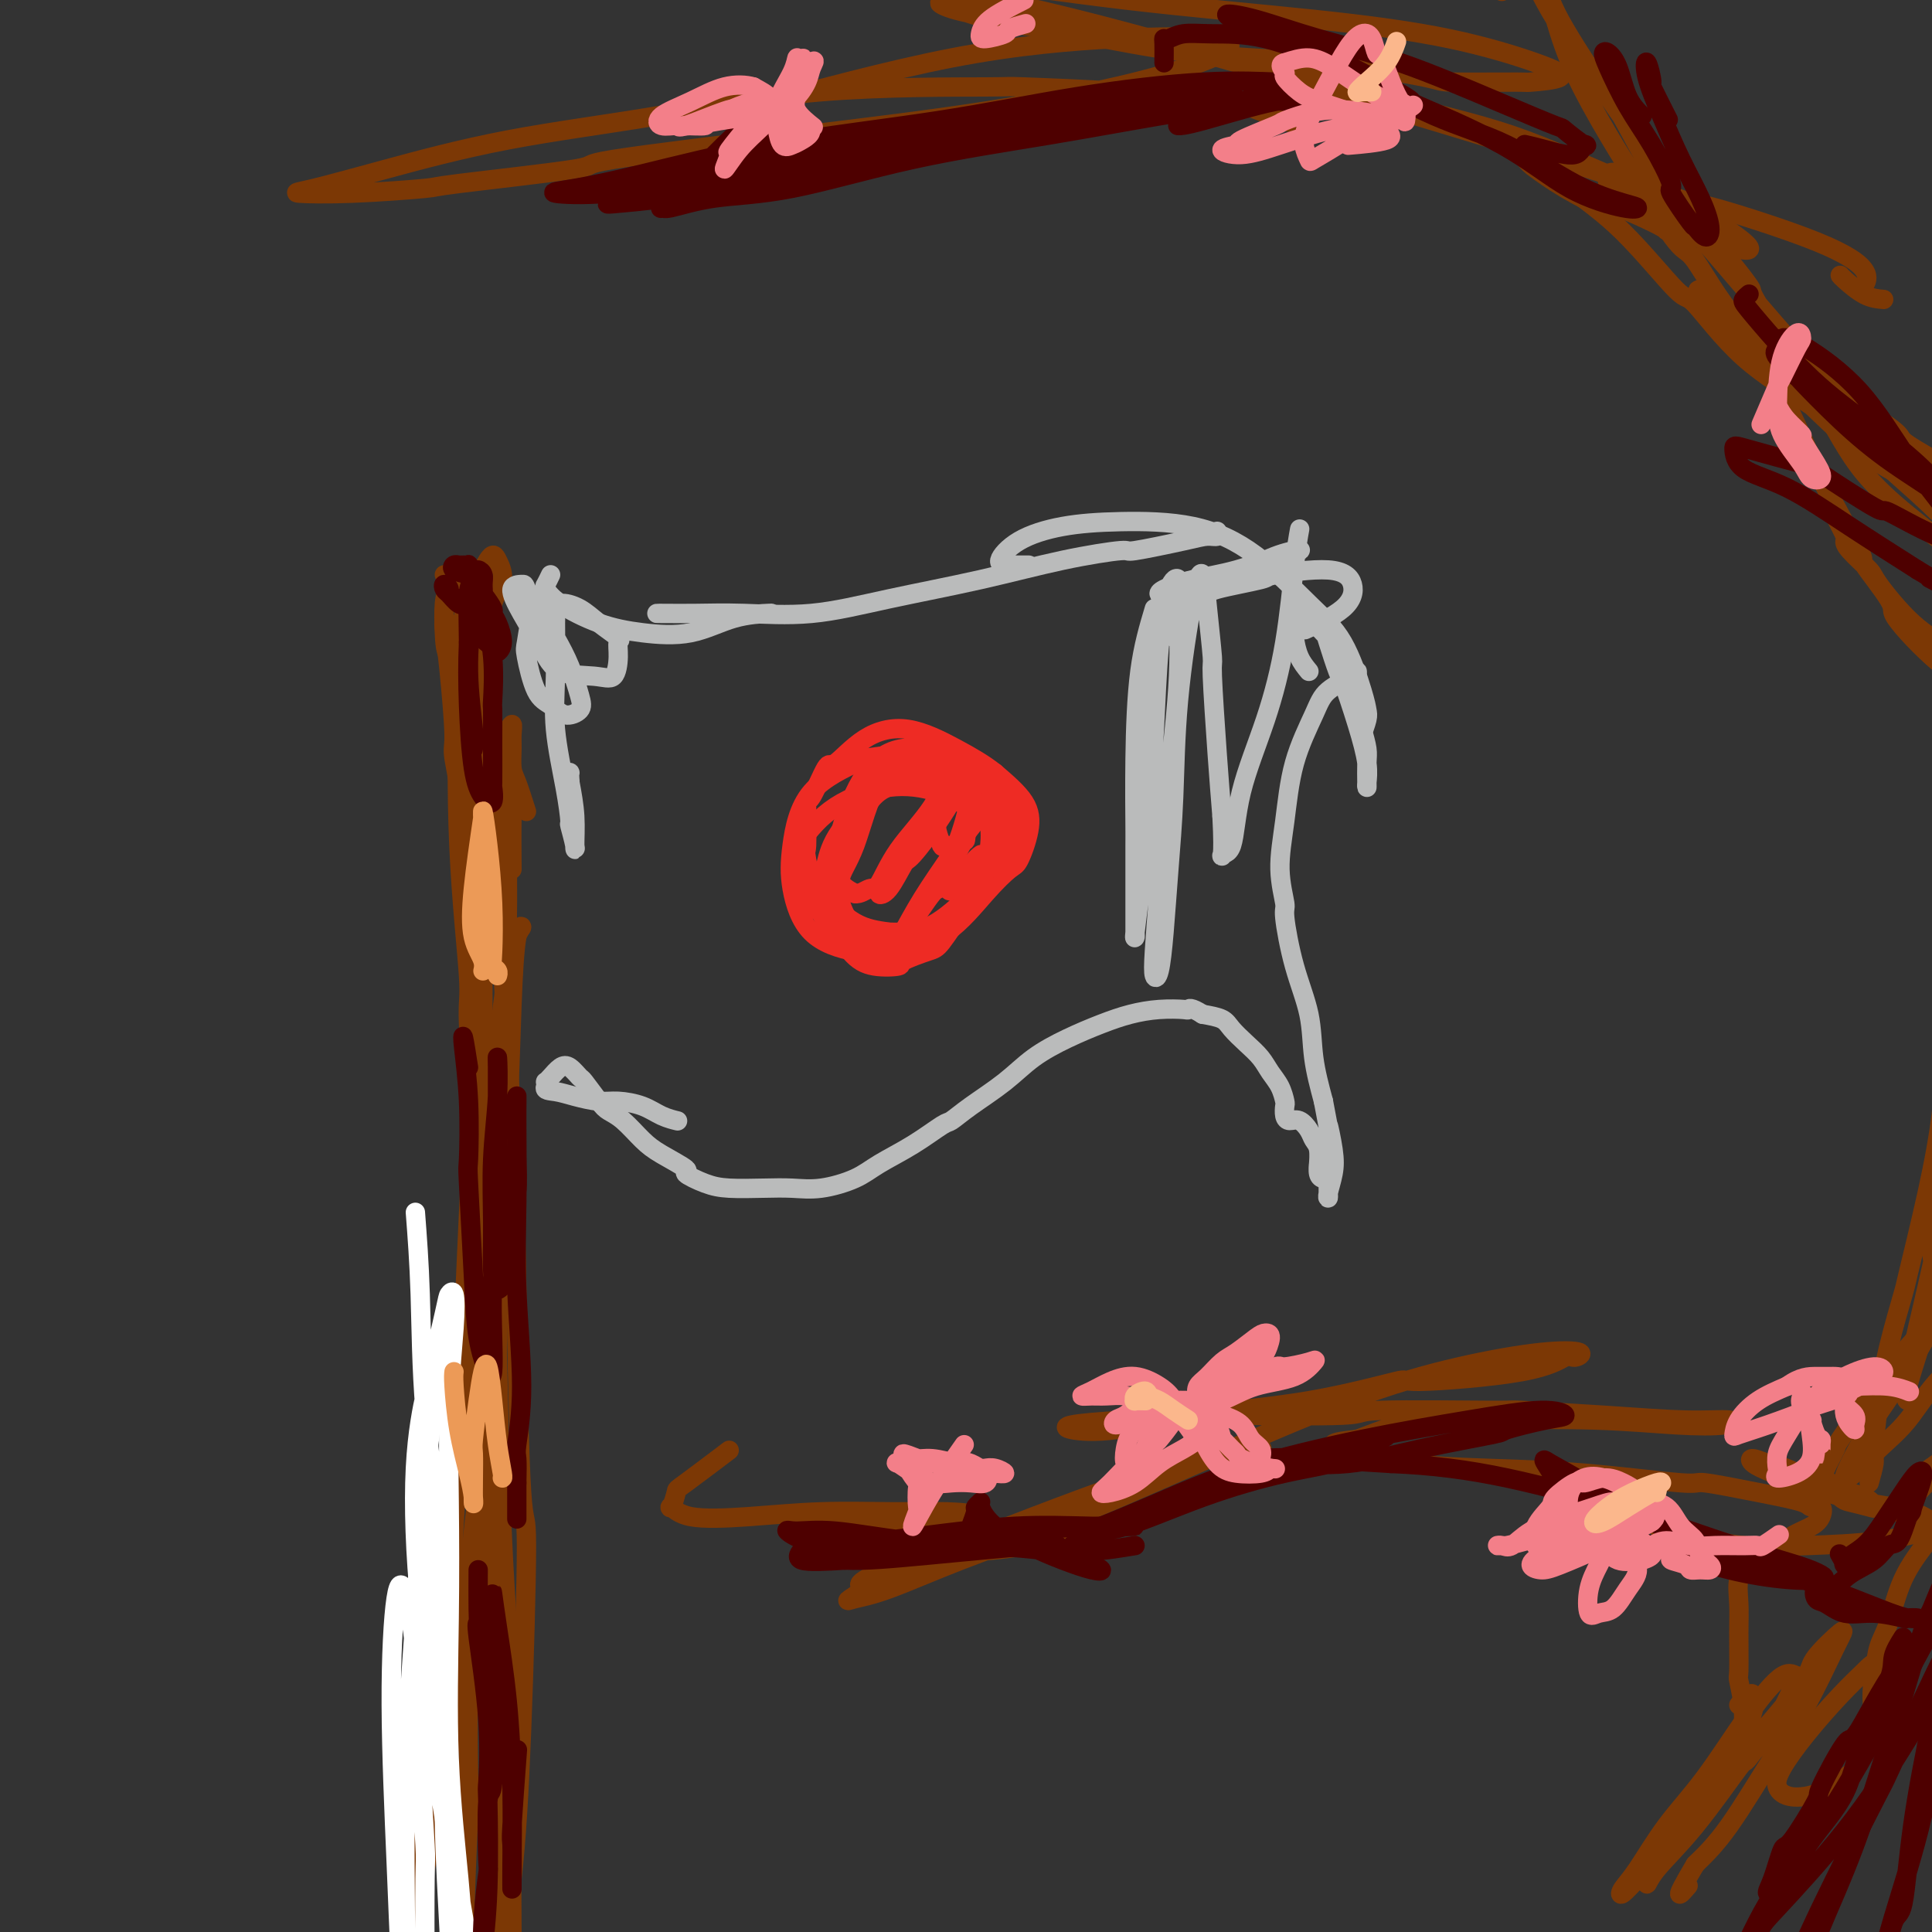 <svg viewBox='0 0 400 400' version='1.1' xmlns='http://www.w3.org/2000/svg' xmlns:xlink='http://www.w3.org/1999/xlink'><rect x="0" y="0" width="400" height="400" fill="#333333" stroke="none"/><g fill='none' stroke='rgb(124,56,5)' stroke-width='4' stroke-linecap='round' stroke-linejoin='round'><path d='M109,168c-0.731,-2.298 -1.463,-4.597 -2,-6c-0.537,-1.403 -0.880,-1.911 -1,-3c-0.120,-1.089 -0.018,-2.761 0,-4c0.018,-1.239 -0.048,-2.047 0,-3c0.048,-0.953 0.210,-2.053 0,-2c-0.210,0.053 -0.791,1.259 -1,3c-0.209,1.741 -0.046,4.016 0,7c0.046,2.984 -0.025,6.677 0,12c0.025,5.323 0.147,12.277 0,21c-0.147,8.723 -0.561,19.216 -1,29c-0.439,9.784 -0.902,18.861 -1,28c-0.098,9.139 0.170,18.342 0,27c-0.170,8.658 -0.778,16.770 -1,22c-0.222,5.230 -0.060,7.577 0,10c0.060,2.423 0.016,4.922 0,4c-0.016,-0.922 -0.005,-5.263 0,-7c0.005,-1.737 0.002,-0.868 0,0'/><path d='M106,180c-0.030,-3.725 -0.061,-7.450 0,-11c0.061,-3.550 0.213,-6.925 0,-9c-0.213,-2.075 -0.793,-2.851 -1,-4c-0.207,-1.149 -0.043,-2.670 0,-3c0.043,-0.330 -0.034,0.532 0,2c0.034,1.468 0.181,3.544 0,7c-0.181,3.456 -0.690,8.293 -1,14c-0.310,5.707 -0.420,12.284 0,22c0.420,9.716 1.371,22.569 2,36c0.629,13.431 0.937,27.439 1,33c0.063,5.561 -0.117,2.675 0,10c0.117,7.325 0.533,24.859 1,32c0.467,7.141 0.986,3.887 1,11c0.014,7.113 -0.476,24.592 -1,38c-0.524,13.408 -1.082,22.745 -2,31c-0.918,8.255 -2.194,15.429 -3,21c-0.806,5.571 -1.140,9.538 -1,11c0.140,1.462 0.754,0.418 1,0c0.246,-0.418 0.123,-0.209 0,0'/><path d='M103,162c-0.340,0.069 -0.679,0.137 -1,0c-0.321,-0.137 -0.622,-0.481 -1,0c-0.378,0.481 -0.833,1.785 -1,3c-0.167,1.215 -0.048,2.339 0,6c0.048,3.661 0.024,9.857 0,18c-0.024,8.143 -0.049,18.231 0,29c0.049,10.769 0.170,22.219 0,36c-0.170,13.781 -0.633,29.894 -1,44c-0.367,14.106 -0.639,26.206 -1,31c-0.361,4.794 -0.812,2.283 -1,9c-0.188,6.717 -0.114,22.661 0,29c0.114,6.339 0.268,3.073 0,9c-0.268,5.927 -0.959,21.049 -1,32c-0.041,10.951 0.566,17.732 1,24c0.434,6.268 0.694,12.022 1,16c0.306,3.978 0.656,6.181 1,7c0.344,0.819 0.681,0.256 1,-1c0.319,-1.256 0.621,-3.205 1,-6c0.379,-2.795 0.833,-6.436 1,-11c0.167,-4.564 0.045,-10.052 0,-12c-0.045,-1.948 -0.012,-0.356 0,-4c0.012,-3.644 0.005,-12.524 0,-20c-0.005,-7.476 -0.007,-13.548 0,-23c0.007,-9.452 0.023,-22.283 0,-34c-0.023,-11.717 -0.087,-22.319 0,-33c0.087,-10.681 0.323,-21.439 0,-32c-0.323,-10.561 -1.205,-20.924 -2,-31c-0.795,-10.076 -1.505,-19.863 -2,-29c-0.495,-9.137 -0.776,-17.623 -1,-26c-0.224,-8.377 -0.389,-16.645 -1,-23c-0.611,-6.355 -1.666,-10.797 -2,-13c-0.334,-2.203 0.055,-2.168 0,-5c-0.055,-2.832 -0.553,-8.532 -1,-13c-0.447,-4.468 -0.842,-7.705 -1,-9c-0.158,-1.295 -0.079,-0.647 0,0'/><path d='M95,129c0.000,0.000 0.100,0.100 0.1,0.1'/><path d='M93,124c-0.003,-0.218 -0.005,-0.436 0,-1c0.005,-0.564 0.019,-1.472 0,-2c-0.019,-0.528 -0.070,-0.674 0,-1c0.070,-0.326 0.261,-0.831 0,-1c-0.261,-0.169 -0.975,-0.003 -1,0c-0.025,0.003 0.640,-0.157 1,0c0.360,0.157 0.416,0.630 1,1c0.584,0.370 1.696,0.635 3,1c1.304,0.365 2.800,0.830 4,1c1.200,0.170 2.102,0.047 3,0c0.898,-0.047 1.790,-0.017 2,0c0.210,0.017 -0.262,0.021 -1,0c-0.738,-0.021 -1.743,-0.066 -3,0c-1.257,0.066 -2.768,0.242 -4,0c-1.232,-0.242 -2.186,-0.902 -3,-1c-0.814,-0.098 -1.490,0.367 -2,1c-0.510,0.633 -0.855,1.433 -1,3c-0.145,1.567 -0.089,3.902 0,6c0.089,2.098 0.213,3.958 1,5c0.787,1.042 2.239,1.265 3,1c0.761,-0.265 0.832,-1.018 1,-1c0.168,0.018 0.431,0.806 1,0c0.569,-0.806 1.442,-3.206 2,-4c0.558,-0.794 0.801,0.018 1,-1c0.199,-1.018 0.356,-3.867 1,-6c0.644,-2.133 1.777,-3.549 2,-5c0.223,-1.451 -0.464,-2.936 -1,-4c-0.536,-1.064 -0.920,-1.707 -2,0c-1.080,1.707 -2.855,5.762 -4,10c-1.145,4.238 -1.660,8.658 -2,17c-0.340,8.342 -0.503,20.607 0,32c0.503,11.393 1.674,21.913 2,27c0.326,5.087 -0.193,4.739 0,10c0.193,5.261 1.096,16.130 2,27'/><path d='M99,239c0.744,15.418 0.605,5.964 1,10c0.395,4.036 1.326,21.561 1,35c-0.326,13.439 -1.909,22.791 -3,33c-1.091,10.209 -1.690,21.275 -3,32c-1.310,10.725 -3.330,21.108 -5,29c-1.670,7.892 -2.990,13.291 -4,17c-1.010,3.709 -1.709,5.728 -2,5c-0.291,-0.728 -0.174,-4.203 0,-5c0.174,-0.797 0.407,1.084 1,-2c0.593,-3.084 1.548,-11.134 2,-14c0.452,-2.866 0.400,-0.549 1,-5c0.600,-4.451 1.852,-15.671 3,-26c1.148,-10.329 2.192,-19.769 3,-32c0.808,-12.231 1.382,-27.255 2,-42c0.618,-14.745 1.282,-29.212 2,-43c0.718,-13.788 1.490,-26.896 2,-38c0.510,-11.104 0.757,-20.204 1,-28c0.243,-7.796 0.482,-14.287 0,-20c-0.482,-5.713 -1.684,-10.646 -2,-13c-0.316,-2.354 0.255,-2.129 0,-4c-0.255,-1.871 -1.337,-5.838 -2,-8c-0.663,-2.162 -0.907,-2.517 -1,-2c-0.093,0.517 -0.033,1.908 0,4c0.033,2.092 0.040,4.887 0,10c-0.040,5.113 -0.126,12.545 0,20c0.126,7.455 0.465,14.932 1,24c0.535,9.068 1.267,19.728 2,34c0.733,14.272 1.467,32.157 2,48c0.533,15.843 0.864,29.644 1,35c0.136,5.356 0.078,2.266 0,10c-0.078,7.734 -0.175,26.293 0,40c0.175,13.707 0.621,22.562 1,31c0.379,8.438 0.689,16.458 1,23c0.311,6.542 0.622,11.608 1,15c0.378,3.392 0.822,5.112 1,5c0.178,-0.112 0.089,-2.056 0,-4'/><path d='M106,413c0.008,-2.446 0.027,-6.562 0,-12c-0.027,-5.438 -0.100,-12.197 0,-20c0.100,-7.803 0.373,-16.649 0,-27c-0.373,-10.351 -1.393,-22.208 -2,-36c-0.607,-13.792 -0.801,-29.521 -1,-36c-0.199,-6.479 -0.402,-3.709 0,-11c0.402,-7.291 1.409,-24.643 2,-37c0.591,-12.357 0.765,-19.718 1,-26c0.235,-6.282 0.532,-11.484 1,-14c0.468,-2.516 1.107,-2.345 1,-2c-0.107,0.345 -0.962,0.865 -2,5c-1.038,4.135 -2.261,11.887 -3,22c-0.739,10.113 -0.995,22.589 -1,27c-0.005,4.411 0.240,0.759 0,9c-0.240,8.241 -0.967,28.377 -1,46c-0.033,17.623 0.627,32.734 1,39c0.373,6.266 0.457,3.688 1,12c0.543,8.312 1.543,27.516 2,42c0.457,14.484 0.371,24.248 1,33c0.629,8.752 1.973,16.490 3,23c1.027,6.510 1.738,11.791 2,14c0.262,2.209 0.075,1.345 0,1c-0.075,-0.345 -0.037,-0.173 0,0'/></g>
<g fill='none' stroke='rgb(255,255,255)' stroke-width='4' stroke-linecap='round' stroke-linejoin='round'><path d='M86,251c0.392,5.120 0.784,10.241 1,17c0.216,6.759 0.257,15.157 1,24c0.743,8.843 2.187,18.130 3,28c0.813,9.870 0.995,20.323 1,30c0.005,9.677 -0.166,18.578 0,27c0.166,8.422 0.670,16.365 1,23c0.330,6.635 0.485,11.963 1,16c0.515,4.037 1.391,6.784 2,8c0.609,1.216 0.953,0.900 1,1c0.047,0.100 -0.201,0.615 0,-1c0.201,-1.615 0.853,-5.361 1,-9c0.147,-3.639 -0.211,-7.173 -1,-12c-0.789,-4.827 -2.008,-10.948 -3,-18c-0.992,-7.052 -1.757,-15.034 -3,-24c-1.243,-8.966 -2.963,-18.917 -4,-29c-1.037,-10.083 -1.389,-20.298 -1,-28c0.389,-7.702 1.519,-12.891 2,-15c0.481,-2.109 0.312,-1.138 1,-4c0.688,-2.862 2.233,-9.557 3,-13c0.767,-3.443 0.755,-3.633 1,-4c0.245,-0.367 0.746,-0.912 1,0c0.254,0.912 0.263,3.279 0,7c-0.263,3.721 -0.796,8.795 -1,15c-0.204,6.205 -0.080,13.540 0,21c0.080,7.460 0.116,15.045 0,24c-0.116,8.955 -0.385,19.281 0,29c0.385,9.719 1.424,18.832 2,25c0.576,6.168 0.690,9.392 1,11c0.310,1.608 0.815,1.599 1,4c0.185,2.401 0.050,7.210 0,9c-0.050,1.790 -0.013,0.559 0,2c0.013,1.441 0.004,5.555 0,6c-0.004,0.445 -0.002,-2.777 0,-6'/><path d='M97,415c-0.392,-3.063 -1.373,-7.722 -2,-13c-0.627,-5.278 -0.900,-11.175 -2,-19c-1.100,-7.825 -3.027,-17.577 -4,-27c-0.973,-9.423 -0.992,-18.516 -1,-23c-0.008,-4.484 -0.004,-4.358 0,-9c0.004,-4.642 0.008,-14.052 0,-18c-0.008,-3.948 -0.029,-2.433 0,-5c0.029,-2.567 0.107,-9.217 0,-12c-0.107,-2.783 -0.398,-1.701 0,-2c0.398,-0.299 1.486,-1.981 2,-2c0.514,-0.019 0.453,1.624 0,5c-0.453,3.376 -1.298,8.484 -2,16c-0.702,7.516 -1.260,17.439 -2,28c-0.740,10.561 -1.662,21.760 -2,34c-0.338,12.240 -0.090,25.523 0,35c0.090,9.477 0.024,15.149 0,18c-0.024,2.851 -0.007,2.881 0,5c0.007,2.119 0.003,6.328 0,8c-0.003,1.672 -0.004,0.806 0,1c0.004,0.194 0.012,1.447 0,2c-0.012,0.553 -0.046,0.408 0,-1c0.046,-1.408 0.172,-4.077 0,-9c-0.172,-4.923 -0.643,-12.101 -1,-19c-0.357,-6.899 -0.600,-13.518 -1,-23c-0.400,-9.482 -0.956,-21.825 -1,-32c-0.044,-10.175 0.423,-18.182 1,-22c0.577,-3.818 1.265,-3.446 2,-1c0.735,2.446 1.517,6.965 2,13c0.483,6.035 0.666,13.585 1,21c0.334,7.415 0.819,14.696 1,18c0.181,3.304 0.059,2.630 0,7c-0.059,4.370 -0.054,13.784 0,18c0.054,4.216 0.159,3.233 0,6c-0.159,2.767 -0.581,9.283 -1,13c-0.419,3.717 -0.834,4.633 -1,5c-0.166,0.367 -0.083,0.183 0,0'/></g>
<g fill='none' stroke='rgb(78,0,0)' stroke-width='4' stroke-linecap='round' stroke-linejoin='round'><path d='M99,325c-0.016,3.023 -0.032,6.045 0,8c0.032,1.955 0.114,2.842 0,3c-0.114,0.158 -0.422,-0.413 0,3c0.422,3.413 1.573,10.812 2,17c0.427,6.188 0.128,11.166 0,13c-0.128,1.834 -0.087,0.523 0,4c0.087,3.477 0.218,11.741 0,18c-0.218,6.259 -0.787,10.512 -1,13c-0.213,2.488 -0.071,3.211 0,4c0.071,0.789 0.071,1.645 0,0c-0.071,-1.645 -0.211,-5.790 0,-10c0.211,-4.210 0.775,-8.486 1,-10c0.225,-1.514 0.113,-0.265 0,-3c-0.113,-2.735 -0.226,-9.453 0,-12c0.226,-2.547 0.792,-0.921 1,-4c0.208,-3.079 0.058,-10.863 0,-14c-0.058,-3.137 -0.023,-1.629 0,-5c0.023,-3.371 0.034,-11.622 0,-16c-0.034,-4.378 -0.114,-4.884 0,-4c0.114,0.884 0.423,3.159 1,7c0.577,3.841 1.422,9.249 2,15c0.578,5.751 0.887,11.844 1,18c0.113,6.156 0.029,12.374 0,16c-0.029,3.626 -0.004,4.661 0,5c0.004,0.339 -0.013,-0.017 0,-2c0.013,-1.983 0.055,-5.593 0,-7c-0.055,-1.407 -0.207,-0.609 0,-4c0.207,-3.391 0.773,-10.969 1,-14c0.227,-3.031 0.113,-1.516 0,0'/><path d='M97,221c-0.393,-2.525 -0.786,-5.049 -1,-6c-0.214,-0.951 -0.250,-0.328 0,2c0.250,2.328 0.787,6.360 1,11c0.213,4.640 0.102,9.888 0,12c-0.102,2.112 -0.195,1.089 0,5c0.195,3.911 0.680,12.758 1,19c0.320,6.242 0.477,9.880 1,13c0.523,3.120 1.412,5.721 2,7c0.588,1.279 0.876,1.235 1,0c0.124,-1.235 0.086,-3.660 0,-7c-0.086,-3.340 -0.219,-7.596 0,-12c0.219,-4.404 0.791,-8.956 1,-14c0.209,-5.044 0.056,-10.580 0,-13c-0.056,-2.420 -0.014,-1.725 0,-4c0.014,-2.275 -0.000,-7.521 0,-10c0.000,-2.479 0.014,-2.190 0,-3c-0.014,-0.810 -0.057,-2.717 0,-2c0.057,0.717 0.213,4.058 0,8c-0.213,3.942 -0.797,8.486 -1,13c-0.203,4.514 -0.026,9.000 0,13c0.026,4.000 -0.098,7.515 0,10c0.098,2.485 0.417,3.941 1,4c0.583,0.059 1.428,-1.277 2,-3c0.572,-1.723 0.871,-3.832 1,-5c0.129,-1.168 0.087,-1.394 0,-3c-0.087,-1.606 -0.219,-4.592 0,-6c0.219,-1.408 0.791,-1.238 1,-3c0.209,-1.762 0.056,-5.456 0,-9c-0.056,-3.544 -0.016,-6.938 0,-9c0.016,-2.062 0.009,-2.791 0,-2c-0.009,0.791 -0.020,3.102 0,7c0.020,3.898 0.072,9.384 0,15c-0.072,5.616 -0.268,11.361 0,18c0.268,6.639 1.000,14.171 1,20c0.000,5.829 -0.731,9.954 -1,12c-0.269,2.046 -0.077,2.013 0,3c0.077,0.987 0.038,2.993 0,5'/><path d='M107,307c0.000,13.000 0.000,6.500 0,0'/><path d='M97,119c-1.243,-0.309 -2.487,-0.618 -3,-1c-0.513,-0.382 -0.296,-0.835 0,-1c0.296,-0.165 0.671,-0.040 1,0c0.329,0.040 0.613,-0.004 1,0c0.387,0.004 0.878,0.056 1,0c0.122,-0.056 -0.125,-0.219 0,0c0.125,0.219 0.623,0.822 1,1c0.377,0.178 0.635,-0.069 1,0c0.365,0.069 0.838,0.452 1,1c0.162,0.548 0.013,1.259 0,2c-0.013,0.741 0.109,1.512 0,2c-0.109,0.488 -0.449,0.692 -1,1c-0.551,0.308 -1.312,0.719 -2,1c-0.688,0.281 -1.304,0.432 -2,0c-0.696,-0.432 -1.472,-1.449 -2,-2c-0.528,-0.551 -0.807,-0.638 -1,-1c-0.193,-0.362 -0.299,-0.999 0,-1c0.299,-0.001 1.005,0.633 1,1c-0.005,0.367 -0.721,0.467 0,1c0.721,0.533 2.877,1.498 4,3c1.123,1.502 1.212,3.542 2,5c0.788,1.458 2.273,2.335 3,3c0.727,0.665 0.694,1.119 1,1c0.306,-0.119 0.952,-0.812 1,-2c0.048,-1.188 -0.501,-2.872 -1,-4c-0.499,-1.128 -0.946,-1.700 -1,-2c-0.054,-0.300 0.287,-0.329 0,-1c-0.287,-0.671 -1.201,-1.984 -2,-3c-0.799,-1.016 -1.484,-1.735 -2,-2c-0.516,-0.265 -0.862,-0.076 -1,2c-0.138,2.076 -0.069,6.038 0,10'/><path d='M97,133c-0.192,4.101 -0.171,8.355 0,13c0.171,4.645 0.491,9.682 1,13c0.509,3.318 1.208,4.919 2,6c0.792,1.081 1.676,1.644 2,1c0.324,-0.644 0.086,-2.495 0,-3c-0.086,-0.505 -0.022,0.337 0,-1c0.022,-1.337 -0.000,-4.851 0,-8c0.000,-3.149 0.022,-5.931 0,-7c-0.022,-1.069 -0.088,-0.424 0,-2c0.088,-1.576 0.329,-5.373 0,-9c-0.329,-3.627 -1.226,-7.084 -2,-9c-0.774,-1.916 -1.423,-2.293 -2,0c-0.577,2.293 -1.083,7.254 -1,12c0.083,4.746 0.753,9.278 1,12c0.247,2.722 0.071,3.635 0,4c-0.071,0.365 -0.035,0.183 0,0'/></g>
<g fill='none' stroke='rgb(236,154,87)' stroke-width='4' stroke-linecap='round' stroke-linejoin='round'><path d='M100,169c-0.783,5.338 -1.565,10.677 -2,15c-0.435,4.323 -0.522,7.631 0,10c0.522,2.369 1.653,3.798 2,5c0.347,1.202 -0.089,2.175 0,2c0.089,-0.175 0.703,-1.499 1,-2c0.297,-0.501 0.276,-0.180 0,-1c-0.276,-0.820 -0.806,-2.781 -1,-5c-0.194,-2.219 -0.053,-4.698 0,-6c0.053,-1.302 0.017,-1.428 0,-3c-0.017,-1.572 -0.015,-4.589 0,-7c0.015,-2.411 0.043,-4.216 0,-6c-0.043,-1.784 -0.156,-3.547 0,-3c0.156,0.547 0.581,3.403 1,7c0.419,3.597 0.830,7.934 1,12c0.170,4.066 0.098,7.860 0,10c-0.098,2.140 -0.222,2.625 0,3c0.222,0.375 0.791,0.639 1,1c0.209,0.361 0.060,0.817 0,1c-0.060,0.183 -0.030,0.091 0,0'/><path d='M94,284c-0.061,0.486 -0.121,0.971 0,3c0.121,2.029 0.425,5.601 1,9c0.575,3.399 1.422,6.624 2,9c0.578,2.376 0.886,3.904 1,5c0.114,1.096 0.034,1.761 0,1c-0.034,-0.761 -0.020,-2.949 0,-5c0.020,-2.051 0.047,-3.966 0,-5c-0.047,-1.034 -0.167,-1.186 0,-3c0.167,-1.814 0.622,-5.288 1,-8c0.378,-2.712 0.679,-4.660 1,-6c0.321,-1.340 0.660,-2.072 1,-1c0.340,1.072 0.679,3.947 1,7c0.321,3.053 0.622,6.282 1,9c0.378,2.718 0.833,4.924 1,6c0.167,1.076 0.048,1.022 0,1c-0.048,-0.022 -0.024,-0.011 0,0'/></g>
<g fill='none' stroke='rgb(186,187,187)' stroke-width='4' stroke-linecap='round' stroke-linejoin='round'><path d='M114,119c-0.382,0.794 -0.764,1.589 -1,2c-0.236,0.411 -0.328,0.439 0,1c0.328,0.561 1.074,1.657 3,3c1.926,1.343 5.032,2.934 8,4c2.968,1.066 5.798,1.606 9,2c3.202,0.394 6.776,0.642 10,0c3.224,-0.642 6.099,-2.173 9,-3c2.901,-0.827 5.829,-0.951 7,-1c1.171,-0.049 0.586,-0.025 0,0'/><path d='M137,127c0.141,-0.000 0.281,-0.001 0,0c-0.281,0.001 -0.984,0.002 -1,0c-0.016,-0.002 0.656,-0.009 2,0c1.344,0.009 3.359,0.033 6,0c2.641,-0.033 5.908,-0.123 10,0c4.092,0.123 9.011,0.460 14,0c4.989,-0.460 10.050,-1.715 16,-3c5.950,-1.285 12.790,-2.599 19,-4c6.210,-1.401 11.789,-2.887 17,-4c5.211,-1.113 10.055,-1.852 12,-2c1.945,-0.148 0.990,0.296 3,0c2.010,-0.296 6.983,-1.334 10,-2c3.017,-0.666 4.077,-0.962 5,-1c0.923,-0.038 1.710,0.182 2,0c0.290,-0.182 0.083,-0.766 0,-1c-0.083,-0.234 -0.041,-0.117 0,0'/><path d='M213,117c-2.162,-0.004 -4.323,-0.008 -5,0c-0.677,0.008 0.131,0.026 0,0c-0.131,-0.026 -1.202,-0.098 -1,-1c0.202,-0.902 1.676,-2.634 4,-4c2.324,-1.366 5.498,-2.366 9,-3c3.502,-0.634 7.332,-0.903 12,-1c4.668,-0.097 10.175,-0.024 15,1c4.825,1.024 8.967,2.999 13,6c4.033,3.001 7.957,7.029 11,10c3.043,2.971 5.204,4.884 7,8c1.796,3.116 3.227,7.434 4,10c0.773,2.566 0.888,3.378 1,4c0.112,0.622 0.223,1.052 0,2c-0.223,0.948 -0.778,2.414 -1,3c-0.222,0.586 -0.111,0.293 0,0'/><path d='M271,139c-0.731,-0.890 -1.461,-1.780 -2,-3c-0.539,-1.220 -0.886,-2.771 -1,-4c-0.114,-1.229 0.005,-2.136 0,-3c-0.005,-0.864 -0.133,-1.684 0,-2c0.133,-0.316 0.526,-0.129 1,0c0.474,0.129 1.028,0.199 2,1c0.972,0.801 2.361,2.333 3,3c0.639,0.667 0.529,0.471 1,2c0.471,1.529 1.524,4.784 2,6c0.476,1.216 0.376,0.393 1,2c0.624,1.607 1.971,5.646 3,9c1.029,3.354 1.740,6.024 2,8c0.260,1.976 0.071,3.257 0,4c-0.071,0.743 -0.022,0.947 0,1c0.022,0.053 0.016,-0.047 0,-1c-0.016,-0.953 -0.043,-2.760 0,-4c0.043,-1.240 0.155,-1.913 0,-3c-0.155,-1.087 -0.577,-2.589 -1,-4c-0.423,-1.411 -0.845,-2.732 -1,-4c-0.155,-1.268 -0.041,-2.482 0,-3c0.041,-0.518 0.008,-0.341 0,-1c-0.008,-0.659 0.008,-2.155 0,-3c-0.008,-0.845 -0.040,-1.040 0,-1c0.040,0.040 0.152,0.313 -1,1c-1.152,0.687 -3.567,1.787 -5,3c-1.433,1.213 -1.882,2.539 -3,5c-1.118,2.461 -2.903,6.056 -4,10c-1.097,3.944 -1.505,8.235 -2,12c-0.495,3.765 -1.078,7.004 -1,10c0.078,2.996 0.818,5.750 1,7c0.182,1.250 -0.194,0.995 0,3c0.194,2.005 0.959,6.269 2,10c1.041,3.731 2.357,6.927 3,10c0.643,3.073 0.612,6.021 1,9c0.388,2.979 1.194,5.990 2,9'/><path d='M274,228c1.562,8.320 0.969,5.120 1,5c0.031,-0.120 0.688,2.841 1,5c0.312,2.159 0.280,3.518 0,5c-0.280,1.482 -0.807,3.088 -1,4c-0.193,0.912 -0.051,1.130 0,1c0.051,-0.130 0.011,-0.609 0,-1c-0.011,-0.391 0.007,-0.695 0,-1c-0.007,-0.305 -0.040,-0.612 0,-1c0.040,-0.388 0.154,-0.858 0,-1c-0.154,-0.142 -0.576,0.043 -1,0c-0.424,-0.043 -0.849,-0.315 -1,-1c-0.151,-0.685 -0.029,-1.783 0,-2c0.029,-0.217 -0.037,0.446 0,0c0.037,-0.446 0.175,-2.000 0,-3c-0.175,-1.000 -0.663,-1.447 -1,-2c-0.337,-0.553 -0.521,-1.213 -1,-2c-0.479,-0.787 -1.252,-1.701 -2,-2c-0.748,-0.299 -1.470,0.016 -2,0c-0.530,-0.016 -0.866,-0.363 -1,-1c-0.134,-0.637 -0.066,-1.563 0,-2c0.066,-0.437 0.128,-0.385 0,-1c-0.128,-0.615 -0.447,-1.897 -1,-3c-0.553,-1.103 -1.340,-2.025 -2,-3c-0.660,-0.975 -1.193,-2.002 -2,-3c-0.807,-0.998 -1.886,-1.969 -3,-3c-1.114,-1.031 -2.261,-2.124 -3,-3c-0.739,-0.876 -1.068,-1.536 -2,-2c-0.932,-0.464 -2.466,-0.732 -4,-1'/><path d='M249,210c-2.536,-1.622 -2.875,-1.175 -3,-1c-0.125,0.175 -0.036,0.080 -1,0c-0.964,-0.080 -2.980,-0.143 -5,0c-2.020,0.143 -4.042,0.494 -6,1c-1.958,0.506 -3.850,1.167 -6,2c-2.150,0.833 -4.558,1.838 -7,3c-2.442,1.162 -4.916,2.480 -7,4c-2.084,1.520 -3.776,3.242 -6,5c-2.224,1.758 -4.979,3.552 -7,5c-2.021,1.448 -3.307,2.551 -4,3c-0.693,0.449 -0.792,0.243 -2,1c-1.208,0.757 -3.525,2.476 -6,4c-2.475,1.524 -5.107,2.853 -7,4c-1.893,1.147 -3.048,2.112 -5,3c-1.952,0.888 -4.702,1.700 -7,2c-2.298,0.300 -4.145,0.087 -6,0c-1.855,-0.087 -3.719,-0.049 -6,0c-2.281,0.049 -4.981,0.109 -7,0c-2.019,-0.109 -3.358,-0.387 -5,-1c-1.642,-0.613 -3.587,-1.561 -4,-2c-0.413,-0.439 0.706,-0.369 0,-1c-0.706,-0.631 -3.238,-1.962 -5,-3c-1.762,-1.038 -2.756,-1.781 -4,-3c-1.244,-1.219 -2.738,-2.913 -4,-4c-1.262,-1.087 -2.292,-1.566 -3,-2c-0.708,-0.434 -1.096,-0.822 -2,-2c-0.904,-1.178 -2.326,-3.146 -3,-4c-0.674,-0.854 -0.601,-0.593 -1,-1c-0.399,-0.407 -1.270,-1.483 -2,-2c-0.730,-0.517 -1.320,-0.476 -2,0c-0.680,0.476 -1.450,1.385 -2,2c-0.550,0.615 -0.879,0.935 -1,1c-0.121,0.065 -0.035,-0.124 0,0c0.035,0.124 0.017,0.562 0,1'/><path d='M113,225c-0.495,0.801 0.769,0.805 2,1c1.231,0.195 2.429,0.581 4,1c1.571,0.419 3.514,0.873 5,1c1.486,0.127 2.514,-0.071 4,0c1.486,0.071 3.429,0.411 5,1c1.571,0.589 2.769,1.428 4,2c1.231,0.572 2.495,0.878 3,1c0.505,0.122 0.253,0.061 0,0'/><path d='M239,126c-1.155,3.868 -2.309,7.737 -3,13c-0.691,5.263 -0.917,11.922 -1,18c-0.083,6.078 -0.022,11.575 0,14c0.022,2.425 0.005,1.777 0,4c-0.005,2.223 0.002,7.319 0,11c-0.002,3.681 -0.012,5.949 0,7c0.012,1.051 0.044,0.885 0,1c-0.044,0.115 -0.166,0.511 0,-1c0.166,-1.511 0.621,-4.930 1,-8c0.379,-3.070 0.681,-5.793 1,-9c0.319,-3.207 0.653,-6.900 1,-11c0.347,-4.100 0.705,-8.607 1,-14c0.295,-5.393 0.525,-11.672 1,-17c0.475,-5.328 1.193,-9.704 2,-12c0.807,-2.296 1.702,-2.510 2,-2c0.298,0.510 -0.001,1.745 0,5c0.001,3.255 0.301,8.529 0,15c-0.301,6.471 -1.202,14.138 -2,22c-0.798,7.862 -1.493,15.919 -2,22c-0.507,6.081 -0.827,10.188 -1,13c-0.173,2.812 -0.201,4.331 0,5c0.201,0.669 0.629,0.489 1,-1c0.371,-1.489 0.683,-4.285 1,-8c0.317,-3.715 0.638,-8.349 1,-13c0.362,-4.651 0.765,-9.321 1,-15c0.235,-5.679 0.302,-12.368 1,-20c0.698,-7.632 2.029,-16.209 3,-21c0.971,-4.791 1.584,-5.798 2,-5c0.416,0.798 0.636,3.402 1,7c0.364,3.598 0.871,8.191 1,10c0.129,1.809 -0.119,0.833 0,4c0.119,3.167 0.605,10.476 1,16c0.395,5.524 0.697,9.262 1,13'/><path d='M253,169c0.512,9.541 -0.207,8.392 0,8c0.207,-0.392 1.340,-0.028 2,-2c0.660,-1.972 0.846,-6.280 2,-11c1.154,-4.720 3.276,-9.850 5,-15c1.724,-5.150 3.050,-10.318 4,-16c0.950,-5.682 1.525,-11.876 2,-16c0.475,-4.124 0.850,-6.178 1,-7c0.150,-0.822 0.075,-0.411 0,0'/><path d='M245,133c-1.807,-0.905 -3.613,-1.810 -4,-3c-0.387,-1.190 0.647,-2.666 1,-3c0.353,-0.334 0.026,0.474 1,0c0.974,-0.474 3.248,-2.231 4,-3c0.752,-0.769 -0.020,-0.549 1,-1c1.020,-0.451 3.831,-1.571 5,-2c1.169,-0.429 0.698,-0.166 2,-1c1.302,-0.834 4.379,-2.764 7,-4c2.621,-1.236 4.787,-1.779 6,-2c1.213,-0.221 1.474,-0.119 1,0c-0.474,0.119 -1.682,0.256 -4,1c-2.318,0.744 -5.745,2.094 -9,3c-3.255,0.906 -6.339,1.368 -9,2c-2.661,0.632 -4.900,1.435 -6,2c-1.100,0.565 -1.060,0.890 -1,1c0.060,0.110 0.140,0.003 2,0c1.860,-0.003 5.502,0.099 7,0c1.498,-0.099 0.854,-0.397 3,-1c2.146,-0.603 7.082,-1.509 9,-2c1.918,-0.491 0.817,-0.565 3,-1c2.183,-0.435 7.648,-1.230 11,-1c3.352,0.230 4.589,1.484 5,3c0.411,1.516 -0.005,3.293 -2,5c-1.995,1.707 -5.570,3.345 -7,4c-1.430,0.655 -0.715,0.328 0,0'/><path d='M112,125c-0.743,0.741 -1.486,1.482 -2,3c-0.514,1.518 -0.798,3.812 -1,5c-0.202,1.188 -0.320,1.269 0,3c0.320,1.731 1.078,5.112 2,7c0.922,1.888 2.007,2.281 3,3c0.993,0.719 1.893,1.762 3,2c1.107,0.238 2.419,-0.330 3,-1c0.581,-0.670 0.431,-1.444 0,-3c-0.431,-1.556 -1.142,-3.895 -2,-6c-0.858,-2.105 -1.863,-3.976 -3,-6c-1.137,-2.024 -2.404,-4.202 -3,-5c-0.596,-0.798 -0.520,-0.215 -1,-1c-0.480,-0.785 -1.517,-2.939 -2,-4c-0.483,-1.061 -0.411,-1.030 -1,-1c-0.589,0.030 -1.838,0.060 -2,1c-0.162,0.940 0.762,2.791 2,5c1.238,2.209 2.791,4.776 4,7c1.209,2.224 2.074,4.105 4,5c1.926,0.895 4.912,0.802 7,1c2.088,0.198 3.280,0.685 4,0c0.720,-0.685 0.970,-2.544 1,-4c0.030,-1.456 -0.160,-2.511 0,-3c0.160,-0.489 0.670,-0.412 0,-1c-0.670,-0.588 -2.519,-1.841 -4,-3c-1.481,-1.159 -2.595,-2.224 -4,-3c-1.405,-0.776 -3.102,-1.263 -4,-1c-0.898,0.263 -0.997,1.277 -1,4c-0.003,2.723 0.089,7.157 0,11c-0.089,3.843 -0.360,7.096 0,11c0.360,3.904 1.350,8.458 2,12c0.650,3.542 0.959,6.070 1,7c0.041,0.930 -0.188,0.260 0,1c0.188,0.740 0.793,2.889 1,4c0.207,1.111 0.017,1.184 0,0c-0.017,-1.184 0.138,-3.624 0,-6c-0.138,-2.376 -0.569,-4.688 -1,-7'/><path d='M118,162c-0.156,-2.467 -0.044,-2.133 0,-2c0.044,0.133 0.022,0.067 0,0'/></g>
<g fill='none' stroke='rgb(238,43,36)' stroke-width='4' stroke-linecap='round' stroke-linejoin='round'><path d='M196,175c-0.415,0.020 -0.829,0.040 -1,0c-0.171,-0.040 -0.097,-0.139 0,0c0.097,0.139 0.219,0.518 0,0c-0.219,-0.518 -0.779,-1.932 -1,-3c-0.221,-1.068 -0.105,-1.788 0,-3c0.105,-1.212 0.197,-2.914 0,-4c-0.197,-1.086 -0.684,-1.557 -1,-2c-0.316,-0.443 -0.460,-0.860 -1,-1c-0.540,-0.140 -1.475,-0.004 -2,0c-0.525,0.004 -0.641,-0.123 -2,0c-1.359,0.123 -3.960,0.498 -6,2c-2.040,1.502 -3.517,4.133 -5,7c-1.483,2.867 -2.970,5.970 -4,9c-1.030,3.030 -1.601,5.987 -1,9c0.601,3.013 2.374,6.082 4,8c1.626,1.918 3.105,2.683 5,3c1.895,0.317 4.206,0.184 5,0c0.794,-0.184 0.071,-0.420 1,-1c0.929,-0.580 3.510,-1.504 5,-2c1.490,-0.496 1.891,-0.564 3,-2c1.109,-1.436 2.927,-4.240 5,-7c2.073,-2.760 4.400,-5.475 6,-8c1.600,-2.525 2.472,-4.861 3,-7c0.528,-2.139 0.711,-4.083 0,-6c-0.711,-1.917 -2.318,-3.809 -4,-5c-1.682,-1.191 -3.441,-1.682 -6,-2c-2.559,-0.318 -5.918,-0.463 -9,0c-3.082,0.463 -5.888,1.535 -7,2c-1.112,0.465 -0.529,0.324 -2,2c-1.471,1.676 -4.994,5.170 -7,8c-2.006,2.830 -2.494,4.997 -3,7c-0.506,2.003 -1.031,3.842 0,6c1.031,2.158 3.619,4.633 6,6c2.381,1.367 4.556,1.624 7,2c2.444,0.376 5.158,0.870 8,0c2.842,-0.870 5.812,-3.106 8,-5c2.188,-1.894 3.594,-3.447 5,-5'/><path d='M205,183c2.997,-2.953 3.989,-5.337 4,-7c0.011,-1.663 -0.960,-2.606 -1,-3c-0.040,-0.394 0.851,-0.240 0,-1c-0.851,-0.760 -3.446,-2.434 -6,-4c-2.554,-1.566 -5.069,-3.023 -8,-4c-2.931,-0.977 -6.278,-1.473 -10,-1c-3.722,0.473 -7.819,1.917 -11,4c-3.181,2.083 -5.445,4.807 -7,7c-1.555,2.193 -2.401,3.856 -2,6c0.401,2.144 2.048,4.768 4,7c1.952,2.232 4.209,4.072 7,5c2.791,0.928 6.115,0.942 9,1c2.885,0.058 5.332,0.158 8,-1c2.668,-1.158 5.557,-3.575 8,-6c2.443,-2.425 4.440,-4.858 6,-7c1.560,-2.142 2.684,-3.994 3,-6c0.316,-2.006 -0.175,-4.167 -1,-6c-0.825,-1.833 -1.983,-3.340 -4,-5c-2.017,-1.660 -4.893,-3.474 -6,-4c-1.107,-0.526 -0.446,0.238 -2,0c-1.554,-0.238 -5.322,-1.476 -7,-2c-1.678,-0.524 -1.266,-0.334 -3,0c-1.734,0.334 -5.616,0.812 -7,1c-1.384,0.188 -0.272,0.087 -2,1c-1.728,0.913 -6.296,2.840 -9,6c-2.704,3.160 -3.544,7.553 -4,11c-0.456,3.447 -0.530,5.949 0,9c0.530,3.051 1.663,6.652 4,9c2.337,2.348 5.880,3.442 9,4c3.120,0.558 5.819,0.581 9,0c3.181,-0.581 6.846,-1.767 10,-4c3.154,-2.233 5.799,-5.512 8,-8c2.201,-2.488 3.960,-4.183 5,-5c1.040,-0.817 1.361,-0.755 2,-2c0.639,-1.245 1.595,-3.797 2,-6c0.405,-2.203 0.259,-4.058 -1,-6c-1.259,-1.942 -3.629,-3.971 -6,-6'/><path d='M206,160c-2.255,-1.808 -4.892,-3.328 -8,-5c-3.108,-1.672 -6.685,-3.497 -10,-4c-3.315,-0.503 -6.367,0.316 -9,2c-2.633,1.684 -4.849,4.232 -6,5c-1.151,0.768 -1.239,-0.245 -2,1c-0.761,1.245 -2.197,4.748 -3,6c-0.803,1.252 -0.974,0.255 -1,2c-0.026,1.745 0.091,6.234 0,8c-0.091,1.766 -0.392,0.808 0,3c0.392,2.192 1.476,7.532 3,11c1.524,3.468 3.486,5.063 6,6c2.514,0.937 5.579,1.215 8,1c2.421,-0.215 4.199,-0.922 7,-2c2.801,-1.078 6.625,-2.527 9,-5c2.375,-2.473 3.301,-5.970 4,-9c0.699,-3.030 1.170,-5.593 1,-8c-0.170,-2.407 -0.982,-4.657 -1,-6c-0.018,-1.343 0.759,-1.779 0,-3c-0.759,-1.221 -3.053,-3.227 -4,-4c-0.947,-0.773 -0.546,-0.312 -2,-1c-1.454,-0.688 -4.761,-2.525 -8,-3c-3.239,-0.475 -6.408,0.414 -9,3c-2.592,2.586 -4.607,6.870 -6,11c-1.393,4.130 -2.164,8.105 -2,12c0.164,3.895 1.263,7.711 3,10c1.737,2.289 4.112,3.052 6,3c1.888,-0.052 3.291,-0.920 4,-1c0.709,-0.080 0.725,0.629 2,-1c1.275,-1.629 3.809,-5.594 5,-7c1.191,-1.406 1.040,-0.253 2,-2c0.960,-1.747 3.030,-6.393 4,-8c0.970,-1.607 0.840,-0.174 1,-2c0.160,-1.826 0.609,-6.909 0,-10c-0.609,-3.091 -2.278,-4.189 -4,-5c-1.722,-0.811 -3.497,-1.336 -6,-1c-2.503,0.336 -5.733,1.533 -8,5c-2.267,3.467 -3.572,9.203 -5,13c-1.428,3.797 -2.979,5.656 -3,7c-0.021,1.344 1.490,2.172 3,3'/><path d='M177,185c1.061,0.215 2.213,-0.748 3,-1c0.787,-0.252 1.207,0.205 2,-1c0.793,-1.205 1.957,-4.074 4,-7c2.043,-2.926 4.964,-5.910 7,-9c2.036,-3.090 3.188,-6.286 4,-8c0.812,-1.714 1.284,-1.944 1,-1c-0.284,0.944 -1.325,3.063 -3,6c-1.675,2.937 -3.983,6.692 -6,10c-2.017,3.308 -3.743,6.171 -5,8c-1.257,1.829 -2.046,2.625 -2,3c0.046,0.375 0.925,0.328 2,-1c1.075,-1.328 2.345,-3.938 3,-5c0.655,-1.062 0.696,-0.575 2,-2c1.304,-1.425 3.873,-4.762 6,-8c2.127,-3.238 3.813,-6.378 5,-8c1.187,-1.622 1.877,-1.728 2,-1c0.123,0.728 -0.320,2.289 -1,5c-0.680,2.711 -1.597,6.571 -3,10c-1.403,3.429 -3.293,6.427 -5,9c-1.707,2.573 -3.232,4.723 -4,6c-0.768,1.277 -0.780,1.682 -1,2c-0.220,0.318 -0.647,0.549 -1,1c-0.353,0.451 -0.630,1.121 0,0c0.630,-1.121 2.167,-4.032 4,-7c1.833,-2.968 3.963,-5.994 6,-9c2.037,-3.006 3.983,-5.994 6,-8c2.017,-2.006 4.107,-3.031 5,-3c0.893,0.031 0.590,1.117 0,3c-0.590,1.883 -1.468,4.562 -3,7c-1.532,2.438 -3.718,4.637 -5,6c-1.282,1.363 -1.660,1.892 -2,2c-0.340,0.108 -0.641,-0.206 -1,0c-0.359,0.206 -0.777,0.931 0,0c0.777,-0.931 2.748,-3.520 4,-5c1.252,-1.480 1.786,-1.851 2,-2c0.214,-0.149 0.107,-0.074 0,0'/></g>
<g fill='none' stroke='rgb(124,56,5)' stroke-width='4' stroke-linecap='round' stroke-linejoin='round'><path d='M360,353c0.744,-0.786 1.487,-1.571 2,-2c0.513,-0.429 0.794,-0.501 1,0c0.206,0.501 0.337,1.574 0,3c-0.337,1.426 -1.143,3.203 -2,5c-0.857,1.797 -1.764,3.613 -3,6c-1.236,2.387 -2.801,5.344 -5,8c-2.199,2.656 -5.031,5.011 -6,6c-0.969,0.989 -0.076,0.614 -1,2c-0.924,1.386 -3.666,4.535 -5,6c-1.334,1.465 -1.259,1.245 -2,2c-0.741,0.755 -2.299,2.484 -3,3c-0.701,0.516 -0.546,-0.182 0,-1c0.546,-0.818 1.483,-1.755 3,-4c1.517,-2.245 3.615,-5.799 6,-9c2.385,-3.201 5.059,-6.051 8,-10c2.941,-3.949 6.149,-8.997 9,-13c2.851,-4.003 5.344,-6.962 7,-8c1.656,-1.038 2.474,-0.156 3,0c0.526,0.156 0.761,-0.413 0,1c-0.761,1.413 -2.518,4.808 -3,6c-0.482,1.192 0.309,0.180 -1,2c-1.309,1.820 -4.720,6.470 -6,8c-1.280,1.530 -0.431,-0.062 -2,2c-1.569,2.062 -5.557,7.776 -9,12c-3.443,4.224 -6.342,6.958 -8,9c-1.658,2.042 -2.075,3.391 -2,3c0.075,-0.391 0.643,-2.524 2,-5c1.357,-2.476 3.502,-5.296 6,-8c2.498,-2.704 5.348,-5.291 6,-6c0.652,-0.709 -0.892,0.460 1,-2c1.892,-2.460 7.222,-8.549 11,-13c3.778,-4.451 6.004,-7.264 7,-9c0.996,-1.736 0.763,-2.395 2,-4c1.237,-1.605 3.943,-4.157 5,-5c1.057,-0.843 0.466,0.023 -1,3c-1.466,2.977 -3.805,8.066 -6,12c-2.195,3.934 -4.245,6.713 -7,11c-2.755,4.287 -6.216,10.082 -9,14c-2.784,3.918 -4.892,5.959 -7,8'/><path d='M351,386c-5.111,8.578 -2.889,6.022 -2,5c0.889,-1.022 0.444,-0.511 0,0'/><path d='M355,371c-0.144,-0.421 -0.288,-0.842 0,-1c0.288,-0.158 1.006,-0.051 2,-1c0.994,-0.949 2.262,-2.952 3,-5c0.738,-2.048 0.944,-4.139 1,-6c0.056,-1.861 -0.038,-3.491 0,-4c0.038,-0.509 0.207,0.102 0,-1c-0.207,-1.102 -0.789,-3.916 -1,-5c-0.211,-1.084 -0.051,-0.439 0,-2c0.051,-1.561 -0.008,-5.329 0,-8c0.008,-2.671 0.085,-4.247 0,-6c-0.085,-1.753 -0.330,-3.685 0,-5c0.330,-1.315 1.235,-2.012 2,-3c0.765,-0.988 1.391,-2.265 2,-3c0.609,-0.735 1.202,-0.927 2,-1c0.798,-0.073 1.801,-0.025 2,0c0.199,0.025 -0.407,0.029 -1,0c-0.593,-0.029 -1.175,-0.090 -1,0c0.175,0.090 1.107,0.332 2,0c0.893,-0.332 1.749,-1.237 3,-2c1.251,-0.763 2.898,-1.384 4,-2c1.102,-0.616 1.659,-1.228 2,-2c0.341,-0.772 0.465,-1.703 0,-2c-0.465,-0.297 -1.517,0.041 -2,0c-0.483,-0.041 -0.395,-0.463 -2,-1c-1.605,-0.537 -4.903,-1.191 -9,-2c-4.097,-0.809 -8.993,-1.774 -11,-2c-2.007,-0.226 -1.123,0.288 -5,0c-3.877,-0.288 -12.514,-1.376 -20,-2c-7.486,-0.624 -13.821,-0.783 -20,-1c-6.179,-0.217 -12.203,-0.491 -17,-1c-4.797,-0.509 -8.369,-1.252 -11,-2c-2.631,-0.748 -4.323,-1.499 -4,-2c0.323,-0.501 2.662,-0.750 5,-1'/><path d='M281,298c2.928,-1.060 7.749,-3.209 13,-4c5.251,-0.791 10.934,-0.225 13,0c2.066,0.225 0.517,0.109 4,0c3.483,-0.109 11.998,-0.211 19,0c7.002,0.211 12.492,0.733 17,1c4.508,0.267 8.035,0.278 10,0c1.965,-0.278 2.370,-0.845 1,-1c-1.370,-0.155 -4.514,0.101 -9,0c-4.486,-0.101 -10.313,-0.559 -17,-1c-6.687,-0.441 -14.233,-0.864 -17,-1c-2.767,-0.136 -0.754,0.015 -6,0c-5.246,-0.015 -17.750,-0.197 -23,0c-5.250,0.197 -3.246,0.774 -8,1c-4.754,0.226 -16.267,0.102 -21,0c-4.733,-0.102 -2.686,-0.183 -6,0c-3.314,0.183 -11.988,0.628 -18,1c-6.012,0.372 -9.361,0.671 -11,1c-1.639,0.329 -1.567,0.689 0,1c1.567,0.311 4.629,0.572 9,0c4.371,-0.572 10.051,-1.976 17,-3c6.949,-1.024 15.168,-1.669 23,-3c7.832,-1.331 15.277,-3.347 18,-4c2.723,-0.653 0.724,0.056 5,0c4.276,-0.056 14.827,-0.879 21,-2c6.173,-1.121 7.968,-2.542 9,-3c1.032,-0.458 1.302,0.047 2,0c0.698,-0.047 1.825,-0.647 1,-1c-0.825,-0.353 -3.603,-0.460 -8,0c-4.397,0.460 -10.412,1.485 -17,3c-6.588,1.515 -13.748,3.519 -23,7c-9.252,3.481 -20.597,8.438 -31,13c-10.403,4.562 -19.864,8.728 -28,12c-8.136,3.272 -14.948,5.650 -21,8c-6.052,2.350 -11.344,4.671 -15,6c-3.656,1.329 -5.677,1.665 -7,2c-1.323,0.335 -1.950,0.667 -1,0c0.950,-0.667 3.475,-2.334 6,-4'/><path d='M182,327c3.102,-1.647 8.357,-3.766 14,-6c5.643,-2.234 11.674,-4.584 18,-7c6.326,-2.416 12.948,-4.896 19,-7c6.052,-2.104 11.536,-3.830 16,-5c4.464,-1.170 7.909,-1.785 10,-2c2.091,-0.215 2.828,-0.031 2,0c-0.828,0.031 -3.220,-0.091 -4,0c-0.780,0.091 0.052,0.394 -2,1c-2.052,0.606 -6.990,1.514 -12,3c-5.010,1.486 -10.094,3.548 -16,6c-5.906,2.452 -12.634,5.292 -19,8c-6.366,2.708 -12.370,5.282 -17,7c-4.630,1.718 -7.885,2.579 -10,3c-2.115,0.421 -3.088,0.402 -3,0c0.088,-0.402 1.238,-1.186 3,-2c1.762,-0.814 4.137,-1.659 5,-2c0.863,-0.341 0.215,-0.179 2,-1c1.785,-0.821 6.003,-2.627 8,-3c1.997,-0.373 1.774,0.687 4,0c2.226,-0.687 6.902,-3.119 11,-4c4.098,-0.881 7.618,-0.209 10,0c2.382,0.209 3.627,-0.045 4,0c0.373,0.045 -0.124,0.390 -1,1c-0.876,0.610 -2.131,1.484 -4,2c-1.869,0.516 -4.354,0.674 -7,1c-2.646,0.326 -5.455,0.820 -8,1c-2.545,0.180 -4.827,0.045 -6,0c-1.173,-0.045 -1.236,-0.001 -3,0c-1.764,0.001 -5.228,-0.040 -7,0c-1.772,0.040 -1.852,0.161 -3,0c-1.148,-0.161 -3.365,-0.603 -5,-1c-1.635,-0.397 -2.687,-0.747 -4,-1c-1.313,-0.253 -2.888,-0.408 -4,-1c-1.112,-0.592 -1.761,-1.621 -2,-2c-0.239,-0.379 -0.068,-0.108 1,0c1.068,0.108 3.034,0.054 5,0'/><path d='M177,316c1.853,0.000 3.485,0.000 4,0c0.515,-0.000 -0.088,-0.001 1,0c1.088,0.001 3.868,0.002 5,0c1.132,-0.002 0.616,-0.007 2,0c1.384,0.007 4.668,0.026 6,0c1.332,-0.026 0.713,-0.098 2,0c1.287,0.098 4.480,0.365 6,0c1.520,-0.365 1.368,-1.363 0,-2c-1.368,-0.637 -3.952,-0.915 -7,-1c-3.048,-0.085 -6.561,0.021 -11,0c-4.439,-0.021 -9.803,-0.171 -15,0c-5.197,0.171 -10.226,0.662 -15,1c-4.774,0.338 -9.294,0.524 -12,0c-2.706,-0.524 -3.599,-1.756 -4,-2c-0.401,-0.244 -0.309,0.501 0,0c0.309,-0.501 0.835,-2.248 1,-3c0.165,-0.752 -0.033,-0.510 2,-2c2.033,-1.490 6.295,-4.711 8,-6c1.705,-1.289 0.852,-0.644 0,0'/><path d='M359,321c-1.788,-0.487 -3.576,-0.975 -5,-1c-1.424,-0.025 -2.484,0.412 -4,0c-1.516,-0.412 -3.487,-1.674 -4,-2c-0.513,-0.326 0.433,0.284 0,0c-0.433,-0.284 -2.245,-1.463 -3,-2c-0.755,-0.537 -0.454,-0.433 1,0c1.454,0.433 4.059,1.195 7,2c2.941,0.805 6.217,1.654 10,2c3.783,0.346 8.074,0.188 13,0c4.926,-0.188 10.486,-0.406 15,-1c4.514,-0.594 7.981,-1.565 10,-2c2.019,-0.435 2.589,-0.333 2,-1c-0.589,-0.667 -2.336,-2.104 -5,-3c-2.664,-0.896 -6.244,-1.250 -10,-2c-3.756,-0.750 -7.688,-1.895 -11,-3c-3.312,-1.105 -6.003,-2.168 -8,-3c-1.997,-0.832 -3.300,-1.431 -4,-2c-0.700,-0.569 -0.796,-1.106 0,-1c0.796,0.106 2.485,0.855 3,1c0.515,0.145 -0.144,-0.313 1,0c1.144,0.313 4.093,1.396 5,2c0.907,0.604 -0.226,0.729 1,1c1.226,0.271 4.812,0.686 6,1c1.188,0.314 -0.021,0.525 1,1c1.021,0.475 4.273,1.212 6,2c1.727,0.788 1.930,1.627 2,2c0.070,0.373 0.006,0.278 -1,0c-1.006,-0.278 -2.956,-0.741 -4,-1c-1.044,-0.259 -1.184,-0.316 -2,-1c-0.816,-0.684 -2.308,-1.996 -3,-3c-0.692,-1.004 -0.584,-1.701 0,-3c0.584,-1.299 1.642,-3.201 2,-4c0.358,-0.799 0.014,-0.495 1,-2c0.986,-1.505 3.303,-4.818 4,-6c0.697,-1.182 -0.226,-0.234 1,-2c1.226,-1.766 4.599,-6.245 6,-8c1.401,-1.755 0.829,-0.787 2,-2c1.171,-1.213 4.086,-4.606 7,-8'/><path d='M401,272c4.403,-5.574 3.912,-3.509 3,-2c-0.912,1.509 -2.245,2.461 -4,5c-1.755,2.539 -3.930,6.667 -6,10c-2.070,3.333 -4.033,5.873 -6,9c-1.967,3.127 -3.939,6.840 -5,9c-1.061,2.160 -1.213,2.766 -1,3c0.213,0.234 0.790,0.094 2,-1c1.210,-1.094 3.053,-3.144 5,-5c1.947,-1.856 4.000,-3.519 6,-6c2.000,-2.481 3.948,-5.782 7,-9c3.052,-3.218 7.207,-6.355 10,-8c2.793,-1.645 4.225,-1.798 5,-1c0.775,0.798 0.892,2.549 0,5c-0.892,2.451 -2.791,5.603 -5,9c-2.209,3.397 -4.726,7.040 -7,10c-2.274,2.960 -4.306,5.239 -5,6c-0.694,0.761 -0.049,0.006 -1,1c-0.951,0.994 -3.499,3.738 -5,5c-1.501,1.262 -1.954,1.043 -2,1c-0.046,-0.043 0.315,0.091 1,-1c0.685,-1.091 1.694,-3.406 3,-5c1.306,-1.594 2.909,-2.465 5,-4c2.091,-1.535 4.672,-3.732 7,-5c2.328,-1.268 4.405,-1.607 5,-2c0.595,-0.393 -0.292,-0.838 0,-1c0.292,-0.162 1.765,-0.039 2,1c0.235,1.039 -0.766,2.995 -2,5c-1.234,2.005 -2.702,4.061 -5,7c-2.298,2.939 -5.428,6.763 -8,10c-2.572,3.237 -4.586,5.888 -6,9c-1.414,3.112 -2.227,6.684 -3,9c-0.773,2.316 -1.507,3.376 -2,5c-0.493,1.624 -0.747,3.812 -1,6'/><path d='M388,347c-0.876,4.906 -0.067,7.172 0,9c0.067,1.828 -0.609,3.218 -1,4c-0.391,0.782 -0.499,0.957 -1,2c-0.501,1.043 -1.396,2.954 -2,4c-0.604,1.046 -0.918,1.227 -2,2c-1.082,0.773 -2.932,2.139 -5,3c-2.068,0.861 -4.354,1.218 -6,1c-1.646,-0.218 -2.652,-1.010 -3,-2c-0.348,-0.990 -0.037,-2.178 1,-4c1.037,-1.822 2.801,-4.278 5,-7c2.199,-2.722 4.834,-5.710 7,-8c2.166,-2.290 3.862,-3.883 5,-5c1.138,-1.117 1.717,-1.760 3,-2c1.283,-0.240 3.268,-0.078 4,1c0.732,1.078 0.210,3.074 0,4c-0.210,0.926 -0.108,0.784 -1,2c-0.892,1.216 -2.779,3.789 -4,5c-1.221,1.211 -1.778,1.060 -2,1c-0.222,-0.060 -0.111,-0.030 0,0'/></g>
<g fill='none' stroke='rgb(78,0,0)' stroke-width='4' stroke-linecap='round' stroke-linejoin='round'><path d='M200,319c0.300,-0.950 0.601,-1.900 1,-3c0.399,-1.100 0.897,-2.350 1,-3c0.103,-0.650 -0.190,-0.701 0,-1c0.190,-0.299 0.863,-0.845 1,-1c0.137,-0.155 -0.262,0.081 0,1c0.262,0.919 1.186,2.520 3,4c1.814,1.480 4.517,2.837 7,4c2.483,1.163 4.745,2.131 7,3c2.255,0.869 4.504,1.638 6,2c1.496,0.362 2.238,0.319 2,0c-0.238,-0.319 -1.455,-0.912 -2,-1c-0.545,-0.088 -0.416,0.328 -2,0c-1.584,-0.328 -4.879,-1.402 -6,-2c-1.121,-0.598 -0.068,-0.720 -2,-1c-1.932,-0.280 -6.849,-0.718 -12,-1c-5.151,-0.282 -10.535,-0.409 -16,-1c-5.465,-0.591 -11.012,-1.647 -15,-2c-3.988,-0.353 -6.418,-0.003 -8,0c-1.582,0.003 -2.317,-0.341 -2,0c0.317,0.341 1.685,1.367 4,2c2.315,0.633 5.577,0.874 10,1c4.423,0.126 10.009,0.139 12,0c1.991,-0.139 0.389,-0.429 4,-1c3.611,-0.571 12.437,-1.422 19,-2c6.563,-0.578 10.865,-0.881 15,-1c4.135,-0.119 8.104,-0.054 8,0c-0.104,0.054 -4.281,0.096 -9,0c-4.719,-0.096 -9.981,-0.329 -16,0c-6.019,0.329 -12.796,1.220 -19,2c-6.204,0.780 -11.834,1.449 -16,2c-4.166,0.551 -6.869,0.983 -8,1c-1.131,0.017 -0.689,-0.380 -1,0c-0.311,0.380 -1.375,1.537 0,2c1.375,0.463 5.187,0.231 9,0'/><path d='M175,323c3.834,0.204 9.419,-0.285 17,-1c7.581,-0.715 17.156,-1.654 22,-2c4.844,-0.346 4.955,-0.099 5,0c0.045,0.099 0.022,0.049 0,0'/><path d='M235,320c-2.426,0.393 -4.852,0.787 -7,1c-2.148,0.213 -4.019,0.247 -5,0c-0.981,-0.247 -1.071,-0.774 -1,-1c0.071,-0.226 0.303,-0.150 2,-1c1.697,-0.850 4.860,-2.625 6,-3c1.140,-0.375 0.258,0.648 2,0c1.742,-0.648 6.109,-2.969 8,-4c1.891,-1.031 1.306,-0.772 4,-2c2.694,-1.228 8.666,-3.943 11,-5c2.334,-1.057 1.029,-0.455 4,-1c2.971,-0.545 10.219,-2.238 13,-3c2.781,-0.762 1.095,-0.592 3,-1c1.905,-0.408 7.400,-1.392 10,-2c2.600,-0.608 2.305,-0.839 1,0c-1.305,0.839 -3.618,2.747 -7,4c-3.382,1.253 -7.832,1.852 -13,3c-5.168,1.148 -11.055,2.844 -17,5c-5.945,2.156 -11.948,4.770 -16,6c-4.052,1.230 -6.153,1.074 -7,1c-0.847,-0.074 -0.439,-0.067 2,-1c2.439,-0.933 6.910,-2.805 12,-5c5.090,-2.195 10.799,-4.715 18,-7c7.201,-2.285 15.894,-4.337 24,-6c8.106,-1.663 15.623,-2.936 22,-4c6.377,-1.064 11.612,-1.919 15,-2c3.388,-0.081 4.930,0.614 5,1c0.070,0.386 -1.332,0.465 -4,1c-2.668,0.535 -6.603,1.526 -8,2c-1.397,0.474 -0.257,0.429 -3,1c-2.743,0.571 -9.370,1.757 -15,3c-5.630,1.243 -10.262,2.543 -15,3c-4.738,0.457 -9.582,0.073 -13,0c-3.418,-0.073 -5.411,0.166 -6,0c-0.589,-0.166 0.226,-0.737 2,-1c1.774,-0.263 4.507,-0.218 9,0c4.493,0.218 10.747,0.609 17,1'/><path d='M288,303c8.480,0.353 15.680,1.236 24,3c8.320,1.764 17.761,4.410 26,7c8.239,2.590 15.277,5.126 21,7c5.723,1.874 10.133,3.086 13,4c2.867,0.914 4.191,1.529 5,2c0.809,0.471 1.101,0.796 0,1c-1.101,0.204 -3.596,0.285 -7,0c-3.404,-0.285 -7.718,-0.937 -12,-2c-4.282,-1.063 -8.532,-2.538 -13,-4c-4.468,-1.462 -9.156,-2.912 -13,-5c-3.844,-2.088 -6.846,-4.814 -8,-6c-1.154,-1.186 -0.459,-0.833 -1,-2c-0.541,-1.167 -2.316,-3.854 -3,-5c-0.684,-1.146 -0.275,-0.752 1,0c1.275,0.752 3.418,1.861 7,4c3.582,2.139 8.604,5.309 14,8c5.396,2.691 11.164,4.903 17,7c5.836,2.097 11.738,4.078 17,6c5.262,1.922 9.884,3.784 13,5c3.116,1.216 4.726,1.786 6,2c1.274,0.214 2.211,0.073 2,0c-0.211,-0.073 -1.568,-0.079 -2,0c-0.432,0.079 0.063,0.244 -1,0c-1.063,-0.244 -3.685,-0.897 -6,-1c-2.315,-0.103 -4.325,0.343 -6,0c-1.675,-0.343 -3.016,-1.474 -4,-2c-0.984,-0.526 -1.610,-0.447 -2,-1c-0.390,-0.553 -0.543,-1.739 0,-2c0.543,-0.261 1.784,0.403 3,0c1.216,-0.403 2.409,-1.873 4,-3c1.591,-1.127 3.581,-1.910 5,-3c1.419,-1.090 2.267,-2.486 3,-3c0.733,-0.514 1.352,-0.147 2,-1c0.648,-0.853 1.324,-2.927 2,-5'/><path d='M395,314c1.181,-1.509 0.634,-0.782 1,-2c0.366,-1.218 1.646,-4.380 2,-6c0.354,-1.620 -0.218,-1.696 -1,-1c-0.782,0.696 -1.774,2.164 -3,4c-1.226,1.836 -2.686,4.040 -4,6c-1.314,1.960 -2.482,3.677 -4,5c-1.518,1.323 -3.386,2.251 -4,3c-0.614,0.749 0.027,1.317 0,1c-0.027,-0.317 -0.722,-1.519 -1,-2c-0.278,-0.481 -0.139,-0.240 0,0'/><path d='M394,339c-0.863,1.377 -1.727,2.755 -2,4c-0.273,1.245 0.044,2.358 -1,5c-1.044,2.642 -3.451,6.815 -5,11c-1.549,4.185 -2.241,8.384 -4,12c-1.759,3.616 -4.584,6.649 -7,10c-2.416,3.351 -4.425,7.021 -6,9c-1.575,1.979 -2.718,2.266 -3,2c-0.282,-0.266 0.298,-1.085 1,-3c0.702,-1.915 1.526,-4.926 2,-6c0.474,-1.074 0.596,-0.211 2,-2c1.404,-1.789 4.088,-6.230 5,-8c0.912,-1.770 0.052,-0.869 1,-3c0.948,-2.131 3.705,-7.295 5,-9c1.295,-1.705 1.128,0.050 3,-3c1.872,-3.050 5.784,-10.905 10,-16c4.216,-5.095 8.738,-7.429 11,-8c2.262,-0.571 2.266,0.622 2,2c-0.266,1.378 -0.802,2.943 -3,7c-2.198,4.057 -6.060,10.608 -10,17c-3.940,6.392 -7.959,12.626 -13,19c-5.041,6.374 -11.104,12.890 -14,16c-2.896,3.110 -2.626,2.815 -4,5c-1.374,2.185 -4.392,6.849 -6,9c-1.608,2.151 -1.805,1.788 -2,2c-0.195,0.212 -0.389,1.001 0,1c0.389,-0.001 1.362,-0.790 3,-4c1.638,-3.210 3.942,-8.841 7,-14c3.058,-5.159 6.868,-9.846 11,-16c4.132,-6.154 8.584,-13.777 13,-22c4.416,-8.223 8.796,-17.048 12,-22c3.204,-4.952 5.232,-6.033 6,-5c0.768,1.033 0.274,4.178 0,5c-0.274,0.822 -0.330,-0.681 -2,2c-1.670,2.681 -4.956,9.544 -8,16c-3.044,6.456 -5.846,12.503 -7,15c-1.154,2.497 -0.660,1.442 -3,6c-2.340,4.558 -7.515,14.727 -11,22c-3.485,7.273 -5.282,11.649 -6,14c-0.718,2.351 -0.359,2.675 0,3'/><path d='M371,412c-5.425,12.569 -0.489,2.490 2,-3c2.489,-5.490 2.531,-6.391 4,-10c1.469,-3.609 4.366,-9.924 7,-17c2.634,-7.076 5.007,-14.912 6,-18c0.993,-3.088 0.608,-1.427 2,-6c1.392,-4.573 4.560,-15.379 6,-20c1.440,-4.621 1.150,-3.055 2,-5c0.850,-1.945 2.839,-7.400 4,-8c1.161,-0.600 1.495,3.657 1,9c-0.495,5.343 -1.818,11.773 -3,19c-1.182,7.227 -2.224,15.251 -4,23c-1.776,7.749 -4.288,15.224 -6,21c-1.712,5.776 -2.624,9.853 -3,12c-0.376,2.147 -0.215,2.364 0,2c0.215,-0.364 0.485,-1.310 1,-4c0.515,-2.690 1.274,-7.125 2,-9c0.726,-1.875 1.420,-1.188 2,-4c0.580,-2.812 1.045,-9.121 2,-16c0.955,-6.879 2.400,-14.328 4,-22c1.600,-7.672 3.354,-15.565 4,-19c0.646,-3.435 0.185,-2.410 0,-2c-0.185,0.410 -0.092,0.205 0,0'/></g>
<g fill='none' stroke='rgb(124,56,5)' stroke-width='4' stroke-linecap='round' stroke-linejoin='round'><path d='M387,307c0.443,-1.589 0.886,-3.177 1,-4c0.114,-0.823 -0.102,-0.880 0,-3c0.102,-2.120 0.523,-6.303 1,-10c0.477,-3.697 1.010,-6.910 2,-11c0.990,-4.090 2.436,-9.059 3,-11c0.564,-1.941 0.247,-0.854 1,-4c0.753,-3.146 2.577,-10.526 4,-17c1.423,-6.474 2.445,-12.042 3,-17c0.555,-4.958 0.644,-9.306 1,-12c0.356,-2.694 0.981,-3.733 1,-4c0.019,-0.267 -0.567,0.236 -1,3c-0.433,2.764 -0.713,7.787 -1,13c-0.287,5.213 -0.582,10.617 -1,16c-0.418,5.383 -0.961,10.745 -1,13c-0.039,2.255 0.424,1.403 0,4c-0.424,2.597 -1.735,8.641 -2,11c-0.265,2.359 0.516,1.031 0,3c-0.516,1.969 -2.329,7.234 -3,10c-0.671,2.766 -0.200,3.032 0,3c0.200,-0.032 0.130,-0.362 0,-1c-0.130,-0.638 -0.321,-1.583 0,-4c0.321,-2.417 1.153,-6.306 2,-10c0.847,-3.694 1.709,-7.194 3,-13c1.291,-5.806 3.010,-13.917 5,-21c1.990,-7.083 4.250,-13.136 5,-16c0.750,-2.864 -0.010,-2.537 1,-5c1.010,-2.463 3.791,-7.716 5,-10c1.209,-2.284 0.846,-1.598 1,0c0.154,1.598 0.826,4.110 1,8c0.174,3.890 -0.149,9.158 -1,14c-0.851,4.842 -2.228,9.257 -3,13c-0.772,3.743 -0.939,6.816 -1,9c-0.061,2.184 -0.018,3.481 0,4c0.018,0.519 0.009,0.259 0,0'/></g>
<g fill='none' stroke='rgb(243,127,137)' stroke-width='4' stroke-linecap='round' stroke-linejoin='round'><path d='M248,297c-0.471,0.472 -0.943,0.944 -1,1c-0.057,0.056 0.299,-0.305 0,-1c-0.299,-0.695 -1.255,-1.725 -2,-3c-0.745,-1.275 -1.280,-2.794 -2,-4c-0.720,-1.206 -1.624,-2.099 -3,-3c-1.376,-0.901 -3.225,-1.811 -5,-2c-1.775,-0.189 -3.476,0.342 -5,1c-1.524,0.658 -2.869,1.443 -4,2c-1.131,0.557 -2.047,0.885 -2,1c0.047,0.115 1.057,0.017 2,0c0.943,-0.017 1.818,0.048 3,0c1.182,-0.048 2.671,-0.208 4,0c1.329,0.208 2.500,0.783 4,1c1.500,0.217 3.330,0.075 5,0c1.670,-0.075 3.181,-0.085 5,0c1.819,0.085 3.947,0.264 5,0c1.053,-0.264 1.031,-0.972 1,-1c-0.031,-0.028 -0.072,0.624 -1,1c-0.928,0.376 -2.744,0.476 -5,1c-2.256,0.524 -4.953,1.473 -7,2c-2.047,0.527 -3.444,0.631 -5,1c-1.556,0.369 -3.272,1.001 -4,1c-0.728,-0.001 -0.468,-0.636 0,-1c0.468,-0.364 1.144,-0.459 2,-1c0.856,-0.541 1.891,-1.530 3,-2c1.109,-0.470 2.290,-0.421 3,0c0.710,0.421 0.948,1.215 1,2c0.052,0.785 -0.083,1.561 0,2c0.083,0.439 0.383,0.540 0,1c-0.383,0.460 -1.449,1.278 -2,2c-0.551,0.722 -0.586,1.349 -1,2c-0.414,0.651 -1.207,1.325 -2,2'/><path d='M235,302c-1.213,1.436 -1.744,1.525 -2,1c-0.256,-0.525 -0.236,-1.666 0,-3c0.236,-1.334 0.690,-2.862 2,-4c1.310,-1.138 3.478,-1.887 5,-3c1.522,-1.113 2.398,-2.590 3,-3c0.602,-0.410 0.931,0.246 1,1c0.069,0.754 -0.122,1.606 -1,3c-0.878,1.394 -2.444,3.329 -3,4c-0.556,0.671 -0.101,0.078 -1,1c-0.899,0.922 -3.151,3.358 -4,4c-0.849,0.642 -0.293,-0.512 -1,0c-0.707,0.512 -2.676,2.689 -4,4c-1.324,1.311 -2.003,1.757 -2,2c0.003,0.243 0.688,0.282 2,0c1.312,-0.282 3.251,-0.885 5,-2c1.749,-1.115 3.310,-2.742 5,-4c1.690,-1.258 3.510,-2.149 5,-3c1.490,-0.851 2.649,-1.663 3,-2c0.351,-0.337 -0.105,-0.197 0,-1c0.105,-0.803 0.773,-2.547 1,-3c0.227,-0.453 0.013,0.385 0,0c-0.013,-0.385 0.174,-1.994 0,-3c-0.174,-1.006 -0.708,-1.409 -1,-2c-0.292,-0.591 -0.342,-1.370 0,-2c0.342,-0.630 1.075,-1.111 2,-2c0.925,-0.889 2.042,-2.185 3,-3c0.958,-0.815 1.755,-1.149 3,-2c1.245,-0.851 2.936,-2.220 4,-3c1.064,-0.780 1.502,-0.970 2,-1c0.498,-0.030 1.058,0.102 1,1c-0.058,0.898 -0.733,2.563 -1,3c-0.267,0.437 -0.127,-0.352 -1,0c-0.873,0.352 -2.760,1.847 -4,3c-1.240,1.153 -1.834,1.964 -3,3c-1.166,1.036 -2.905,2.296 -4,3c-1.095,0.704 -1.548,0.852 -2,1'/><path d='M248,290c-2.472,2.161 -1.150,1.065 0,0c1.150,-1.065 2.130,-2.097 3,-3c0.870,-0.903 1.630,-1.677 3,-2c1.370,-0.323 3.351,-0.195 4,0c0.649,0.195 -0.034,0.456 1,0c1.034,-0.456 3.785,-1.629 5,-2c1.215,-0.371 0.893,0.060 2,0c1.107,-0.060 3.643,-0.609 5,-1c1.357,-0.391 1.534,-0.623 1,0c-0.534,0.623 -1.779,2.100 -4,3c-2.221,0.900 -5.417,1.222 -8,2c-2.583,0.778 -4.551,2.013 -7,3c-2.449,0.987 -5.377,1.728 -7,2c-1.623,0.272 -1.940,0.075 -2,0c-0.060,-0.075 0.137,-0.029 1,0c0.863,0.029 2.391,0.042 3,0c0.609,-0.042 0.300,-0.139 1,0c0.700,0.139 2.408,0.513 4,1c1.592,0.487 3.067,1.088 4,2c0.933,0.912 1.326,2.136 2,3c0.674,0.864 1.631,1.366 2,2c0.369,0.634 0.150,1.398 0,2c-0.150,0.602 -0.230,1.043 -1,1c-0.770,-0.043 -2.230,-0.569 -3,-1c-0.770,-0.431 -0.851,-0.767 -1,-1c-0.149,-0.233 -0.368,-0.361 -1,-1c-0.632,-0.639 -1.678,-1.788 -2,-2c-0.322,-0.212 0.081,0.512 0,0c-0.081,-0.512 -0.647,-2.260 -1,-3c-0.353,-0.740 -0.492,-0.472 -1,-1c-0.508,-0.528 -1.383,-1.851 -2,-2c-0.617,-0.149 -0.975,0.875 -1,2c-0.025,1.125 0.283,2.351 1,4c0.717,1.649 1.842,3.720 3,5c1.158,1.280 2.350,1.768 4,2c1.650,0.232 3.757,0.209 5,0c1.243,-0.209 1.621,-0.605 2,-1'/><path d='M263,304c1.833,0.167 0.917,0.083 0,0'/><path d='M328,320c-0.142,-0.102 -0.284,-0.203 0,0c0.284,0.203 0.994,0.712 2,0c1.006,-0.712 2.309,-2.644 3,-4c0.691,-1.356 0.769,-2.134 1,-3c0.231,-0.866 0.616,-1.818 0,-2c-0.616,-0.182 -2.234,0.406 -4,1c-1.766,0.594 -3.679,1.192 -6,2c-2.321,0.808 -5.049,1.824 -7,3c-1.951,1.176 -3.124,2.512 -4,3c-0.876,0.488 -1.455,0.129 -2,0c-0.545,-0.129 -1.056,-0.027 -1,0c0.056,0.027 0.679,-0.021 1,0c0.321,0.021 0.339,0.112 1,0c0.661,-0.112 1.966,-0.427 4,-1c2.034,-0.573 4.796,-1.405 7,-2c2.204,-0.595 3.851,-0.954 6,-1c2.149,-0.046 4.800,0.222 7,1c2.200,0.778 3.951,2.068 5,3c1.049,0.932 1.398,1.508 1,2c-0.398,0.492 -1.542,0.902 -2,1c-0.458,0.098 -0.231,-0.114 -1,0c-0.769,0.114 -2.534,0.554 -4,0c-1.466,-0.554 -2.633,-2.103 -4,-3c-1.367,-0.897 -2.933,-1.142 -4,-2c-1.067,-0.858 -1.635,-2.330 -2,-4c-0.365,-1.670 -0.525,-3.537 0,-5c0.525,-1.463 1.737,-2.522 3,-3c1.263,-0.478 2.576,-0.373 4,0c1.424,0.373 2.959,1.016 4,2c1.041,0.984 1.590,2.308 2,3c0.410,0.692 0.682,0.752 1,1c0.318,0.248 0.683,0.685 1,1c0.317,0.315 0.585,0.508 1,1c0.415,0.492 0.976,1.283 1,1c0.024,-0.283 -0.488,-1.642 -1,-3'/><path d='M341,312c-0.474,-1.044 -1.160,-2.153 -2,-3c-0.840,-0.847 -1.833,-1.432 -3,-2c-1.167,-0.568 -2.506,-1.118 -4,-1c-1.494,0.118 -3.143,0.904 -4,1c-0.857,0.096 -0.921,-0.500 -2,0c-1.079,0.500 -3.172,2.094 -4,3c-0.828,0.906 -0.390,1.123 -1,2c-0.610,0.877 -2.268,2.415 -3,4c-0.732,1.585 -0.539,3.216 0,4c0.539,0.784 1.422,0.720 3,0c1.578,-0.720 3.849,-2.096 6,-3c2.151,-0.904 4.183,-1.335 6,-2c1.817,-0.665 3.420,-1.563 5,-2c1.580,-0.437 3.137,-0.411 4,0c0.863,0.411 1.032,1.207 0,2c-1.032,0.793 -3.266,1.582 -4,2c-0.734,0.418 0.033,0.467 -1,1c-1.033,0.533 -3.865,1.552 -5,2c-1.135,0.448 -0.573,0.324 -2,1c-1.427,0.676 -4.844,2.151 -7,3c-2.156,0.849 -3.051,1.072 -4,1c-0.949,-0.072 -1.951,-0.438 -2,-1c-0.049,-0.562 0.853,-1.319 2,-2c1.147,-0.681 2.537,-1.284 4,-2c1.463,-0.716 3.000,-1.543 5,-2c2.000,-0.457 4.464,-0.543 6,0c1.536,0.543 2.143,1.714 3,3c0.857,1.286 1.963,2.688 2,4c0.037,1.312 -0.997,2.533 -2,4c-1.003,1.467 -1.976,3.180 -3,4c-1.024,0.820 -2.100,0.747 -3,1c-0.900,0.253 -1.623,0.831 -2,0c-0.377,-0.831 -0.409,-3.070 0,-5c0.409,-1.930 1.260,-3.551 2,-5c0.740,-1.449 1.370,-2.724 2,-4'/><path d='M333,320c0.712,-1.554 0.491,-0.938 1,-2c0.509,-1.062 1.749,-3.803 3,-5c1.251,-1.197 2.514,-0.852 3,-1c0.486,-0.148 0.195,-0.790 1,-1c0.805,-0.210 2.706,0.013 4,1c1.294,0.987 1.980,2.737 3,4c1.020,1.263 2.373,2.037 3,3c0.627,0.963 0.529,2.115 1,3c0.471,0.885 1.513,1.502 2,2c0.487,0.498 0.420,0.876 0,1c-0.420,0.124 -1.192,-0.007 -2,0c-0.808,0.007 -1.652,0.152 -2,0c-0.348,-0.152 -0.200,-0.600 -1,-1c-0.800,-0.400 -2.547,-0.753 -3,-1c-0.453,-0.247 0.387,-0.388 0,-1c-0.387,-0.612 -2.003,-1.695 -3,-2c-0.997,-0.305 -1.376,0.167 -1,0c0.376,-0.167 1.505,-0.973 3,-1c1.495,-0.027 3.354,0.727 5,1c1.646,0.273 3.079,0.066 5,0c1.921,-0.066 4.330,0.010 6,0c1.670,-0.010 2.602,-0.106 3,0c0.398,0.106 0.261,0.413 1,0c0.739,-0.413 2.354,-1.547 3,-2c0.646,-0.453 0.323,-0.227 0,0'/><path d='M377,298c-0.002,0.143 -0.003,0.287 0,1c0.003,0.713 0.011,1.997 0,2c-0.011,0.003 -0.039,-1.275 0,-2c0.039,-0.725 0.147,-0.898 0,-1c-0.147,-0.102 -0.547,-0.135 -1,-1c-0.453,-0.865 -0.959,-2.563 -1,-3c-0.041,-0.437 0.384,0.387 0,0c-0.384,-0.387 -1.578,-1.984 -2,-3c-0.422,-1.016 -0.073,-1.451 0,-2c0.073,-0.549 -0.131,-1.213 0,-1c0.131,0.213 0.598,1.301 1,3c0.402,1.699 0.738,4.007 1,6c0.262,1.993 0.449,3.671 0,5c-0.449,1.329 -1.533,2.309 -3,3c-1.467,0.691 -3.317,1.094 -4,1c-0.683,-0.094 -0.198,-0.684 0,-1c0.198,-0.316 0.109,-0.356 0,-1c-0.109,-0.644 -0.237,-1.890 0,-3c0.237,-1.110 0.839,-2.084 2,-4c1.161,-1.916 2.883,-4.773 5,-7c2.117,-2.227 4.631,-3.824 7,-5c2.369,-1.176 4.595,-1.930 6,-2c1.405,-0.070 1.990,0.543 2,1c0.010,0.457 -0.556,0.757 -1,1c-0.444,0.243 -0.768,0.431 -2,1c-1.232,0.569 -3.374,1.521 -4,2c-0.626,0.479 0.263,0.485 -1,1c-1.263,0.515 -4.678,1.537 -6,2c-1.322,0.463 -0.549,0.365 -2,1c-1.451,0.635 -5.124,2.004 -8,3c-2.876,0.996 -4.953,1.621 -6,2c-1.047,0.379 -1.064,0.514 -1,0c0.064,-0.514 0.210,-1.677 1,-3c0.790,-1.323 2.226,-2.807 4,-4c1.774,-1.193 3.887,-2.097 6,-3'/><path d='M370,287c2.732,-2.000 4.560,-2.002 6,-2c1.440,0.002 2.490,0.006 3,0c0.510,-0.006 0.479,-0.023 1,0c0.521,0.023 1.594,0.088 2,1c0.406,0.912 0.147,2.673 0,4c-0.147,1.327 -0.181,2.220 0,3c0.181,0.780 0.576,1.446 1,2c0.424,0.554 0.875,0.996 1,1c0.125,0.004 -0.077,-0.432 0,-1c0.077,-0.568 0.434,-1.270 0,-2c-0.434,-0.730 -1.657,-1.488 -2,-2c-0.343,-0.512 0.194,-0.778 0,-1c-0.194,-0.222 -1.119,-0.400 -2,-1c-0.881,-0.600 -1.717,-1.621 -2,-2c-0.283,-0.379 -0.012,-0.115 1,0c1.012,0.115 2.766,0.082 5,0c2.234,-0.082 4.948,-0.215 7,0c2.052,0.215 3.444,0.776 4,1c0.556,0.224 0.278,0.112 0,0'/><path d='M203,304c0.269,0.030 0.538,0.060 1,0c0.462,-0.060 1.118,-0.212 2,0c0.882,0.212 1.990,0.786 2,1c0.010,0.214 -1.079,0.067 -2,0c-0.921,-0.067 -1.674,-0.056 -2,0c-0.326,0.056 -0.225,0.156 -1,0c-0.775,-0.156 -2.427,-0.568 -3,-1c-0.573,-0.432 -0.068,-0.882 -1,-1c-0.932,-0.118 -3.301,0.097 -5,0c-1.699,-0.097 -2.729,-0.506 -4,-1c-1.271,-0.494 -2.782,-1.074 -3,-1c-0.218,0.074 0.857,0.803 2,1c1.143,0.197 2.356,-0.138 4,0c1.644,0.138 3.721,0.748 5,1c1.279,0.252 1.760,0.144 2,0c0.240,-0.144 0.238,-0.326 1,0c0.762,0.326 2.287,1.161 3,2c0.713,0.839 0.613,1.683 0,2c-0.613,0.317 -1.741,0.105 -3,0c-1.259,-0.105 -2.651,-0.105 -4,0c-1.349,0.105 -2.655,0.315 -4,0c-1.345,-0.315 -2.730,-1.156 -4,-2c-1.270,-0.844 -2.424,-1.693 -3,-2c-0.576,-0.307 -0.575,-0.072 0,0c0.575,0.072 1.723,-0.018 2,0c0.277,0.018 -0.316,0.144 0,1c0.316,0.856 1.543,2.441 2,3c0.457,0.559 0.146,0.090 0,1c-0.146,0.910 -0.126,3.199 0,4c0.126,0.801 0.357,0.115 0,1c-0.357,0.885 -1.302,3.340 -1,3c0.302,-0.340 1.850,-3.476 4,-7c2.150,-3.524 4.900,-7.435 6,-9c1.100,-1.565 0.550,-0.782 0,0'/></g>
<g fill='none' stroke='rgb(124,56,5)' stroke-width='4' stroke-linecap='round' stroke-linejoin='round'><path d='M380,107c0.844,1.608 1.689,3.216 2,4c0.311,0.784 0.089,0.744 0,1c-0.089,0.256 -0.047,0.810 1,2c1.047,1.190 3.097,3.018 4,4c0.903,0.982 0.660,1.118 2,3c1.340,1.882 4.263,5.511 7,8c2.737,2.489 5.286,3.836 7,5c1.714,1.164 2.591,2.143 3,3c0.409,0.857 0.350,1.593 0,2c-0.350,0.407 -0.992,0.487 -2,0c-1.008,-0.487 -2.381,-1.540 -4,-3c-1.619,-1.460 -3.485,-3.326 -5,-5c-1.515,-1.674 -2.678,-3.156 -3,-4c-0.322,-0.844 0.199,-1.050 -1,-3c-1.199,-1.950 -4.118,-5.645 -5,-7c-0.882,-1.355 0.273,-0.370 -1,-3c-1.273,-2.630 -4.975,-8.877 -8,-15c-3.025,-6.123 -5.374,-12.124 -8,-17c-2.626,-4.876 -5.530,-8.629 -8,-12c-2.470,-3.371 -4.505,-6.361 -6,-8c-1.495,-1.639 -2.449,-1.925 -3,-2c-0.551,-0.075 -0.699,0.063 0,1c0.699,0.937 2.245,2.673 3,3c0.755,0.327 0.718,-0.756 2,1c1.282,1.756 3.883,6.352 7,10c3.117,3.648 6.749,6.349 8,7c1.251,0.651 0.121,-0.749 2,1c1.879,1.749 6.769,6.645 11,10c4.231,3.355 7.805,5.167 10,6c2.195,0.833 3.011,0.687 3,0c-0.011,-0.687 -0.851,-1.917 -3,-3c-2.149,-1.083 -5.608,-2.021 -9,-4c-3.392,-1.979 -6.716,-4.998 -11,-8c-4.284,-3.002 -9.526,-5.985 -14,-10c-4.474,-4.015 -8.179,-9.062 -10,-11c-1.821,-1.938 -1.756,-0.767 -4,-3c-2.244,-2.233 -6.796,-7.870 -11,-12c-4.204,-4.130 -8.058,-6.751 -11,-9c-2.942,-2.249 -4.971,-4.124 -7,-6'/><path d='M318,33c-7.450,-6.705 -4.576,-2.967 -3,-1c1.576,1.967 1.854,2.163 3,3c1.146,0.837 3.160,2.313 6,4c2.840,1.687 6.507,3.583 8,4c1.493,0.417 0.814,-0.647 3,0c2.186,0.647 7.237,3.003 9,4c1.763,0.997 0.238,0.633 2,1c1.762,0.367 6.812,1.464 9,2c2.188,0.536 1.515,0.511 3,1c1.485,0.489 5.128,1.493 4,0c-1.128,-1.493 -7.027,-5.481 -12,-8c-4.973,-2.519 -9.019,-3.568 -15,-6c-5.981,-2.432 -13.897,-6.246 -22,-9c-8.103,-2.754 -16.394,-4.447 -25,-7c-8.606,-2.553 -17.527,-5.964 -26,-8c-8.473,-2.036 -16.498,-2.695 -20,-3c-3.502,-0.305 -2.480,-0.257 -6,-1c-3.520,-0.743 -11.582,-2.279 -15,-3c-3.418,-0.721 -2.191,-0.629 -5,-1c-2.809,-0.371 -9.653,-1.206 -14,-2c-4.347,-0.794 -6.197,-1.548 -7,-2c-0.803,-0.452 -0.559,-0.604 1,0c1.559,0.604 4.433,1.962 9,3c4.567,1.038 10.826,1.756 18,3c7.174,1.244 15.262,3.013 24,4c8.738,0.987 18.125,1.193 27,2c8.875,0.807 17.240,2.214 21,3c3.760,0.786 2.917,0.950 6,1c3.083,0.050 10.092,-0.012 13,0c2.908,0.012 1.714,0.100 3,0c1.286,-0.100 5.051,-0.388 6,-1c0.949,-0.612 -0.917,-1.550 -5,-3c-4.083,-1.450 -10.384,-3.413 -18,-5c-7.616,-1.587 -16.546,-2.796 -28,-4c-11.454,-1.204 -25.430,-2.401 -39,-4c-13.570,-1.599 -26.734,-3.600 -38,-5c-11.266,-1.400 -20.633,-2.200 -30,-3'/><path d='M165,-8c-20.541,-2.049 -18.393,-1.171 -18,-1c0.393,0.171 -0.969,-0.365 -4,-1c-3.031,-0.635 -7.729,-1.368 -10,-2c-2.271,-0.632 -2.113,-1.162 0,-1c2.113,0.162 6.182,1.014 13,2c6.818,0.986 16.385,2.104 27,4c10.615,1.896 22.277,4.569 33,7c10.723,2.431 20.508,4.620 43,11c22.492,6.380 57.692,16.951 77,23c19.308,6.049 22.725,7.576 24,8c1.275,0.424 0.408,-0.254 5,1c4.592,1.254 14.643,4.439 21,7c6.357,2.561 9.019,4.497 10,6c0.981,1.503 0.280,2.572 0,3c-0.280,0.428 -0.140,0.214 0,0'/><path d='M340,39c-1.900,0.056 -3.801,0.111 -5,0c-1.199,-0.111 -1.698,-0.389 -2,-1c-0.302,-0.611 -0.408,-1.555 0,-2c0.408,-0.445 1.329,-0.390 3,0c1.671,0.390 4.094,1.115 7,3c2.906,1.885 6.297,4.929 10,9c3.703,4.071 7.717,9.169 9,11c1.283,1.831 -0.166,0.396 2,4c2.166,3.604 7.948,12.245 12,19c4.052,6.755 6.376,11.622 10,16c3.624,4.378 8.550,8.268 12,11c3.450,2.732 5.426,4.308 7,5c1.574,0.692 2.748,0.500 3,0c0.252,-0.500 -0.418,-1.309 -2,-3c-1.582,-1.691 -4.076,-4.265 -7,-7c-2.924,-2.735 -6.277,-5.630 -10,-9c-3.723,-3.370 -7.817,-7.213 -13,-12c-5.183,-4.787 -11.454,-10.518 -16,-16c-4.546,-5.482 -7.367,-10.715 -9,-13c-1.633,-2.285 -2.077,-1.622 -4,-4c-1.923,-2.378 -5.327,-7.796 -7,-11c-1.673,-3.204 -1.617,-4.192 -1,-4c0.617,0.192 1.796,1.565 4,4c2.204,2.435 5.432,5.933 9,10c3.568,4.067 7.476,8.705 12,14c4.524,5.295 9.665,11.249 15,16c5.335,4.751 10.863,8.299 13,10c2.137,1.701 0.882,1.555 3,3c2.118,1.445 7.610,4.482 10,6c2.390,1.518 1.677,1.516 3,2c1.323,0.484 4.683,1.453 6,2c1.317,0.547 0.590,0.672 1,1c0.410,0.328 1.957,0.857 2,0c0.043,-0.857 -1.416,-3.102 -2,-4c-0.584,-0.898 -0.292,-0.449 0,0'/><path d='M390,62c-1.268,-0.113 -2.536,-0.226 -4,-1c-1.464,-0.774 -3.125,-2.208 -4,-3c-0.875,-0.792 -0.964,-0.940 -1,-1c-0.036,-0.060 -0.018,-0.030 0,0'/><path d='M346,39c-2.117,-3.230 -4.234,-6.459 -6,-9c-1.766,-2.541 -3.182,-4.392 -5,-7c-1.818,-2.608 -4.037,-5.973 -6,-9c-1.963,-3.027 -3.669,-5.716 -5,-8c-1.331,-2.284 -2.287,-4.163 -3,-6c-0.713,-1.837 -1.183,-3.633 -1,-3c0.183,0.633 1.019,3.693 2,7c0.981,3.307 2.105,6.859 4,11c1.895,4.141 4.560,8.871 7,13c2.440,4.129 4.656,7.656 7,11c2.344,3.344 4.817,6.504 6,8c1.183,1.496 1.077,1.328 1,1c-0.077,-0.328 -0.126,-0.817 0,-1c0.126,-0.183 0.426,-0.062 0,-1c-0.426,-0.938 -1.578,-2.936 -2,-4c-0.422,-1.064 -0.113,-1.193 -1,-3c-0.887,-1.807 -2.969,-5.293 -5,-9c-2.031,-3.707 -4.010,-7.634 -7,-12c-2.990,-4.366 -6.990,-9.172 -10,-14c-3.010,-4.828 -5.031,-9.679 -7,-13c-1.969,-3.321 -3.887,-5.114 -5,-5c-1.113,0.114 -1.422,2.134 -1,4c0.422,1.866 1.575,3.579 2,5c0.425,1.421 0.121,2.549 0,3c-0.121,0.451 -0.061,0.226 0,0'/><path d='M270,30c-0.055,-0.082 -0.111,-0.165 0,-1c0.111,-0.835 0.388,-2.423 0,-3c-0.388,-0.577 -1.443,-0.144 -4,-1c-2.557,-0.856 -6.617,-3.000 -12,-4c-5.383,-1.000 -12.089,-0.857 -15,-1c-2.911,-0.143 -2.026,-0.573 -7,-1c-4.974,-0.427 -15.808,-0.850 -20,-1c-4.192,-0.150 -1.741,-0.025 -8,0c-6.259,0.025 -21.226,-0.050 -34,1c-12.774,1.050 -23.353,3.223 -34,5c-10.647,1.777 -21.362,3.157 -31,5c-9.638,1.843 -18.198,4.151 -25,6c-6.802,1.849 -11.846,3.241 -15,4c-3.154,0.759 -4.418,0.887 -3,1c1.418,0.113 5.519,0.213 11,0c5.481,-0.213 12.341,-0.737 15,-1c2.659,-0.263 1.117,-0.263 7,-1c5.883,-0.737 19.190,-2.211 24,-3c4.810,-0.789 1.122,-0.893 8,-2c6.878,-1.107 24.321,-3.218 39,-5c14.679,-1.782 26.594,-3.236 38,-5c11.406,-1.764 22.302,-3.839 31,-6c8.698,-2.161 15.197,-4.407 18,-6c2.803,-1.593 1.910,-2.532 -2,-3c-3.910,-0.468 -10.838,-0.465 -20,0c-9.162,0.465 -20.559,1.393 -34,4c-13.441,2.607 -28.926,6.894 -37,9c-8.074,2.106 -8.735,2.030 -9,2c-0.265,-0.030 -0.132,-0.015 0,0'/></g>
<g fill='none' stroke='rgb(78,0,0)' stroke-width='4' stroke-linecap='round' stroke-linejoin='round'><path d='M162,33c-0.765,-0.951 -1.530,-1.902 -2,-3c-0.470,-1.098 -0.647,-2.343 -1,-3c-0.353,-0.657 -0.884,-0.728 -1,-1c-0.116,-0.272 0.183,-0.746 0,-1c-0.183,-0.254 -0.849,-0.287 -1,-1c-0.151,-0.713 0.212,-2.104 0,-2c-0.212,0.104 -1.001,1.704 -2,3c-0.999,1.296 -2.208,2.288 -4,4c-1.792,1.712 -4.165,4.143 -6,6c-1.835,1.857 -3.131,3.140 -4,4c-0.869,0.860 -1.310,1.295 -2,2c-0.690,0.705 -1.629,1.679 -2,2c-0.371,0.321 -0.173,-0.009 0,0c0.173,0.009 0.320,0.359 2,0c1.680,-0.359 4.892,-1.426 9,-2c4.108,-0.574 9.113,-0.656 16,-2c6.887,-1.344 15.658,-3.950 25,-6c9.342,-2.050 19.255,-3.544 28,-5c8.745,-1.456 16.321,-2.873 23,-4c6.679,-1.127 12.461,-1.964 17,-3c4.539,-1.036 7.834,-2.270 9,-3c1.166,-0.730 0.201,-0.955 0,-1c-0.201,-0.045 0.362,0.089 -2,0c-2.362,-0.089 -7.648,-0.400 -15,0c-7.352,0.400 -16.768,1.511 -26,3c-9.232,1.489 -18.278,3.355 -29,5c-10.722,1.645 -23.118,3.070 -34,5c-10.882,1.930 -20.248,4.366 -27,6c-6.752,1.634 -10.891,2.467 -14,3c-3.109,0.533 -5.190,0.765 -4,1c1.190,0.235 5.650,0.472 11,0c5.350,-0.472 11.589,-1.652 14,-2c2.411,-0.348 0.995,0.137 6,-1c5.005,-1.137 16.430,-3.896 28,-6c11.570,-2.104 23.285,-3.552 35,-5'/><path d='M209,26c20.558,-2.720 24.953,-2.518 31,-3c6.047,-0.482 13.746,-1.646 19,-2c5.254,-0.354 8.063,0.101 9,0c0.938,-0.101 0.004,-0.759 -4,0c-4.004,0.759 -11.078,2.935 -15,4c-3.922,1.065 -4.692,1.019 -5,1c-0.308,-0.019 -0.154,-0.009 0,0'/><path d='M211,25c-5.376,0.287 -10.753,0.574 -14,1c-3.247,0.426 -4.365,0.992 -5,1c-0.635,0.008 -0.786,-0.542 -5,0c-4.214,0.542 -12.489,2.177 -16,3c-3.511,0.823 -2.257,0.834 -6,2c-3.743,1.166 -12.484,3.486 -19,5c-6.516,1.514 -10.808,2.223 -14,3c-3.192,0.777 -5.284,1.624 -6,2c-0.716,0.376 -0.057,0.281 3,0c3.057,-0.281 8.510,-0.747 15,-2c6.490,-1.253 14.017,-3.292 22,-5c7.983,-1.708 16.424,-3.085 26,-5c9.576,-1.915 20.288,-4.369 30,-6c9.712,-1.631 18.422,-2.439 24,-3c5.578,-0.561 8.022,-0.875 9,-1c0.978,-0.125 0.489,-0.063 0,0'/><path d='M241,13c0.014,-1.569 0.029,-3.138 0,-4c-0.029,-0.862 -0.101,-1.016 0,-1c0.101,0.016 0.376,0.202 1,0c0.624,-0.202 1.597,-0.793 3,-1c1.403,-0.207 3.235,-0.029 6,0c2.765,0.029 6.464,-0.089 11,1c4.536,1.089 9.909,3.386 12,4c2.091,0.614 0.899,-0.454 4,1c3.101,1.454 10.494,5.430 13,7c2.506,1.570 0.127,0.733 3,2c2.873,1.267 11.000,4.639 17,8c6.000,3.361 9.872,6.710 14,9c4.128,2.290 8.512,3.519 11,4c2.488,0.481 3.080,0.212 3,0c-0.080,-0.212 -0.832,-0.366 -3,-1c-2.168,-0.634 -5.753,-1.746 -10,-4c-4.247,-2.254 -9.155,-5.649 -14,-8c-4.845,-2.351 -9.627,-3.656 -15,-6c-5.373,-2.344 -11.336,-5.725 -14,-7c-2.664,-1.275 -2.028,-0.442 -5,-2c-2.972,-1.558 -9.554,-5.507 -12,-7c-2.446,-1.493 -0.758,-0.529 -2,-1c-1.242,-0.471 -5.414,-2.377 -7,-3c-1.586,-0.623 -0.585,0.038 -1,0c-0.415,-0.038 -2.245,-0.773 -2,-1c0.245,-0.227 2.564,0.056 6,1c3.436,0.944 7.988,2.551 13,4c5.012,1.449 10.482,2.740 17,5c6.518,2.260 14.083,5.489 20,8c5.917,2.511 10.185,4.303 12,5c1.815,0.697 1.175,0.299 2,1c0.825,0.701 3.114,2.499 4,3c0.886,0.501 0.370,-0.297 0,0c-0.370,0.297 -0.594,1.688 -2,2c-1.406,0.312 -3.994,-0.454 -6,-1c-2.006,-0.546 -3.430,-0.870 -4,-1c-0.570,-0.130 -0.285,-0.065 0,0'/><path d='M340,24c-1.094,-1.099 -2.187,-2.199 -3,-4c-0.813,-1.801 -1.345,-4.305 -2,-6c-0.655,-1.695 -1.433,-2.583 -2,-3c-0.567,-0.417 -0.924,-0.363 -1,0c-0.076,0.363 0.130,1.033 1,3c0.870,1.967 2.405,5.229 4,8c1.595,2.771 3.249,5.052 5,8c1.751,2.948 3.600,6.564 4,8c0.400,1.436 -0.648,0.693 0,2c0.648,1.307 2.992,4.663 4,6c1.008,1.337 0.679,0.654 1,1c0.321,0.346 1.293,1.719 2,2c0.707,0.281 1.149,-0.532 1,-2c-0.149,-1.468 -0.889,-3.592 -2,-6c-1.111,-2.408 -2.595,-5.099 -4,-8c-1.405,-2.901 -2.733,-6.013 -4,-9c-1.267,-2.987 -2.472,-5.850 -3,-8c-0.528,-2.150 -0.379,-3.587 0,-3c0.379,0.587 0.988,3.199 1,4c0.012,0.801 -0.574,-0.207 0,1c0.574,1.207 2.307,4.631 3,6c0.693,1.369 0.347,0.685 0,0'/><path d='M362,61c0.110,-0.092 0.221,-0.185 0,0c-0.221,0.185 -0.772,0.647 -1,1c-0.228,0.353 -0.133,0.596 1,2c1.133,1.404 3.305,3.969 6,7c2.695,3.031 5.912,6.527 10,10c4.088,3.473 9.046,6.924 13,10c3.954,3.076 6.905,5.777 8,7c1.095,1.223 0.334,0.967 2,3c1.666,2.033 5.760,6.353 7,8c1.240,1.647 -0.373,0.620 0,2c0.373,1.380 2.732,5.167 4,7c1.268,1.833 1.444,1.712 1,1c-0.444,-0.712 -1.507,-2.015 -3,-4c-1.493,-1.985 -3.416,-4.653 -6,-8c-2.584,-3.347 -5.830,-7.374 -9,-12c-3.170,-4.626 -6.265,-9.853 -10,-14c-3.735,-4.147 -8.109,-7.215 -11,-9c-2.891,-1.785 -4.297,-2.288 -5,-2c-0.703,0.288 -0.702,1.368 -1,2c-0.298,0.632 -0.894,0.816 0,2c0.894,1.184 3.279,3.370 4,4c0.721,0.630 -0.221,-0.294 1,1c1.221,1.294 4.606,4.806 8,8c3.394,3.194 6.797,6.069 11,9c4.203,2.931 9.208,5.918 13,9c3.792,3.082 6.373,6.260 8,8c1.627,1.740 2.299,2.042 2,2c-0.299,-0.042 -1.570,-0.429 -4,-1c-2.430,-0.571 -6.018,-1.327 -10,-3c-3.982,-1.673 -8.359,-4.262 -10,-5c-1.641,-0.738 -0.545,0.377 -3,-1c-2.455,-1.377 -8.460,-5.246 -11,-7c-2.540,-1.754 -1.613,-1.393 -4,-2c-2.387,-0.607 -8.087,-2.182 -11,-3c-2.913,-0.818 -3.037,-0.879 -3,0c0.037,0.879 0.237,2.700 2,4c1.763,1.300 5.090,2.081 9,4c3.910,1.919 8.403,4.977 13,8c4.597,3.023 9.299,6.012 14,9'/><path d='M397,118c6.267,3.711 3.933,2.489 3,2c-0.933,-0.489 -0.467,-0.244 0,0'/></g>
<g fill='none' stroke='rgb(243,127,137)' stroke-width='4' stroke-linecap='round' stroke-linejoin='round'><path d='M288,25c-0.465,-0.325 -0.930,-0.650 -2,-1c-1.070,-0.350 -2.744,-0.724 -5,-1c-2.256,-0.276 -5.095,-0.453 -8,0c-2.905,0.453 -5.878,1.535 -7,2c-1.122,0.465 -0.393,0.312 -2,1c-1.607,0.688 -5.551,2.218 -7,3c-1.449,0.782 -0.403,0.816 -1,1c-0.597,0.184 -2.835,0.518 -3,1c-0.165,0.482 1.744,1.113 4,1c2.256,-0.113 4.860,-0.968 8,-2c3.140,-1.032 6.818,-2.240 10,-3c3.182,-0.760 5.870,-1.072 9,-2c3.130,-0.928 6.702,-2.471 8,-3c1.298,-0.529 0.323,-0.044 -1,1c-1.323,1.044 -2.995,2.646 -4,3c-1.005,0.354 -1.345,-0.540 -3,0c-1.655,0.540 -4.625,2.514 -7,4c-2.375,1.486 -4.155,2.483 -5,3c-0.845,0.517 -0.753,0.554 -1,0c-0.247,-0.554 -0.831,-1.697 -1,-3c-0.169,-1.303 0.077,-2.765 1,-5c0.923,-2.235 2.524,-5.243 4,-8c1.476,-2.757 2.829,-5.265 4,-7c1.171,-1.735 2.162,-2.699 3,-3c0.838,-0.301 1.523,0.060 2,1c0.477,0.940 0.744,2.459 1,3c0.256,0.541 0.500,0.104 1,1c0.500,0.896 1.257,3.125 2,5c0.743,1.875 1.474,3.397 2,4c0.526,0.603 0.849,0.287 1,1c0.151,0.713 0.131,2.455 0,3c-0.131,0.545 -0.372,-0.107 -1,-1c-0.628,-0.893 -1.643,-2.027 -3,-3c-1.357,-0.973 -3.054,-1.787 -5,-3c-1.946,-1.213 -4.139,-2.827 -6,-4c-1.861,-1.173 -3.389,-1.907 -5,-2c-1.611,-0.093 -3.306,0.453 -5,1'/><path d='M266,13c-1.510,0.280 -0.285,1.478 0,2c0.285,0.522 -0.370,0.366 0,1c0.370,0.634 1.765,2.056 3,3c1.235,0.944 2.310,1.408 4,2c1.690,0.592 3.996,1.311 6,2c2.004,0.689 3.705,1.348 5,2c1.295,0.652 2.182,1.299 3,2c0.818,0.701 1.566,1.458 0,2c-1.566,0.542 -5.448,0.869 -7,1c-1.552,0.131 -0.776,0.065 0,0'/><path d='M161,23c-0.790,0.660 -1.580,1.321 -1,1c0.580,-0.321 2.530,-1.623 4,-3c1.470,-1.377 2.460,-2.827 3,-4c0.540,-1.173 0.628,-2.067 1,-3c0.372,-0.933 1.026,-1.906 0,-1c-1.026,0.906 -3.734,3.689 -6,6c-2.266,2.311 -4.091,4.150 -5,5c-0.909,0.850 -0.901,0.710 -2,2c-1.099,1.290 -3.303,4.010 -4,5c-0.697,0.990 0.114,0.252 0,1c-0.114,0.748 -1.151,2.983 -1,3c0.151,0.017 1.491,-2.183 3,-4c1.509,-1.817 3.188,-3.251 5,-5c1.812,-1.749 3.756,-3.813 5,-6c1.244,-2.187 1.786,-4.499 2,-6c0.214,-1.501 0.099,-2.193 0,-2c-0.099,0.193 -0.182,1.272 -1,3c-0.818,1.728 -2.370,4.106 -3,6c-0.630,1.894 -0.336,3.303 0,4c0.336,0.697 0.715,0.681 1,1c0.285,0.319 0.477,0.975 1,1c0.523,0.025 1.377,-0.579 2,-1c0.623,-0.421 1.016,-0.659 1,-1c-0.016,-0.341 -0.439,-0.785 -2,-1c-1.561,-0.215 -4.258,-0.200 -7,0c-2.742,0.200 -5.528,0.587 -8,1c-2.472,0.413 -4.628,0.854 -6,1c-1.372,0.146 -1.959,-0.001 -1,0c0.959,0.001 3.463,0.151 4,0c0.537,-0.151 -0.894,-0.603 0,-1c0.894,-0.397 4.112,-0.739 5,-1c0.888,-0.261 -0.556,-0.441 0,-1c0.556,-0.559 3.111,-1.497 5,-2c1.889,-0.503 3.111,-0.572 3,-1c-0.111,-0.428 -1.556,-1.214 -3,-2'/><path d='M156,18c-1.492,-0.452 -3.723,-0.581 -6,0c-2.277,0.581 -4.599,1.871 -7,3c-2.401,1.129 -4.879,2.096 -6,3c-1.121,0.904 -0.885,1.746 0,2c0.885,0.254 2.419,-0.081 3,0c0.581,0.081 0.209,0.578 2,0c1.791,-0.578 5.746,-2.233 8,-3c2.254,-0.767 2.808,-0.648 6,0c3.192,0.648 9.023,1.823 11,3c1.977,1.177 0.099,2.356 -1,3c-1.099,0.644 -1.419,0.755 -2,1c-0.581,0.245 -1.422,0.626 -2,0c-0.578,-0.626 -0.893,-2.260 -1,-3c-0.107,-0.740 -0.006,-0.587 0,-1c0.006,-0.413 -0.082,-1.392 0,-2c0.082,-0.608 0.334,-0.844 1,-2c0.666,-1.156 1.745,-3.233 2,-4c0.255,-0.767 -0.313,-0.225 0,-1c0.313,-0.775 1.506,-2.866 2,-4c0.494,-1.134 0.287,-1.312 0,0c-0.287,1.312 -0.654,4.115 -1,6c-0.346,1.885 -0.670,2.854 0,4c0.670,1.146 2.334,2.470 3,3c0.666,0.530 0.333,0.265 0,0'/><path d='M212,0c-2.734,1.388 -5.468,2.775 -7,4c-1.532,1.225 -1.864,2.286 -2,3c-0.136,0.714 -0.078,1.081 1,1c1.078,-0.081 3.176,-0.609 4,-1c0.824,-0.391 0.376,-0.644 1,-1c0.624,-0.356 2.321,-0.816 3,-1c0.679,-0.184 0.339,-0.092 0,0'/><path d='M368,84c0.484,0.924 0.969,1.848 2,3c1.031,1.152 2.610,2.531 3,3c0.390,0.469 -0.407,0.028 0,1c0.407,0.972 2.018,3.357 3,5c0.982,1.643 1.335,2.545 1,3c-0.335,0.455 -1.357,0.465 -2,0c-0.643,-0.465 -0.908,-1.405 -2,-3c-1.092,-1.595 -3.010,-3.846 -4,-6c-0.990,-2.154 -1.051,-4.212 -1,-7c0.051,-2.788 0.213,-6.308 1,-9c0.787,-2.692 2.200,-4.557 3,-5c0.800,-0.443 0.988,0.534 1,1c0.012,0.466 -0.151,0.420 -1,2c-0.849,1.580 -2.382,4.784 -3,6c-0.618,1.216 -0.320,0.443 -1,2c-0.680,1.557 -2.337,5.445 -3,7c-0.663,1.555 -0.331,0.778 0,0'/></g>
<g fill='none' stroke='rgb(251,183,140)' stroke-width='4' stroke-linecap='round' stroke-linejoin='round'><path d='M246,294c-0.985,-0.639 -1.970,-1.279 -3,-2c-1.030,-0.721 -2.104,-1.524 -3,-2c-0.896,-0.476 -1.615,-0.625 -2,-1c-0.385,-0.375 -0.435,-0.976 -1,-1c-0.565,-0.024 -1.643,0.530 -2,1c-0.357,0.470 0.007,0.858 0,1c-0.007,0.142 -0.387,0.038 0,0c0.387,-0.038 1.539,-0.011 2,0c0.461,0.011 0.230,0.005 0,0'/><path d='M343,309c0.144,-0.554 0.289,-1.108 0,-1c-0.289,0.108 -1.011,0.879 -1,1c0.011,0.121 0.757,-0.407 0,0c-0.757,0.407 -3.016,1.750 -5,3c-1.984,1.250 -3.695,2.408 -5,3c-1.305,0.592 -2.206,0.617 -2,0c0.206,-0.617 1.519,-1.878 3,-3c1.481,-1.122 3.129,-2.105 5,-3c1.871,-0.895 3.965,-1.703 5,-2c1.035,-0.297 1.010,-0.085 1,0c-0.010,0.085 -0.005,0.042 0,0'/><path d='M284,19c-0.700,-0.037 -1.399,-0.074 -2,0c-0.601,0.074 -1.103,0.257 -1,0c0.103,-0.257 0.811,-0.956 2,-2c1.189,-1.044 2.859,-2.435 4,-4c1.141,-1.565 1.755,-3.304 2,-4c0.245,-0.696 0.123,-0.348 0,0'/></g>
</svg>